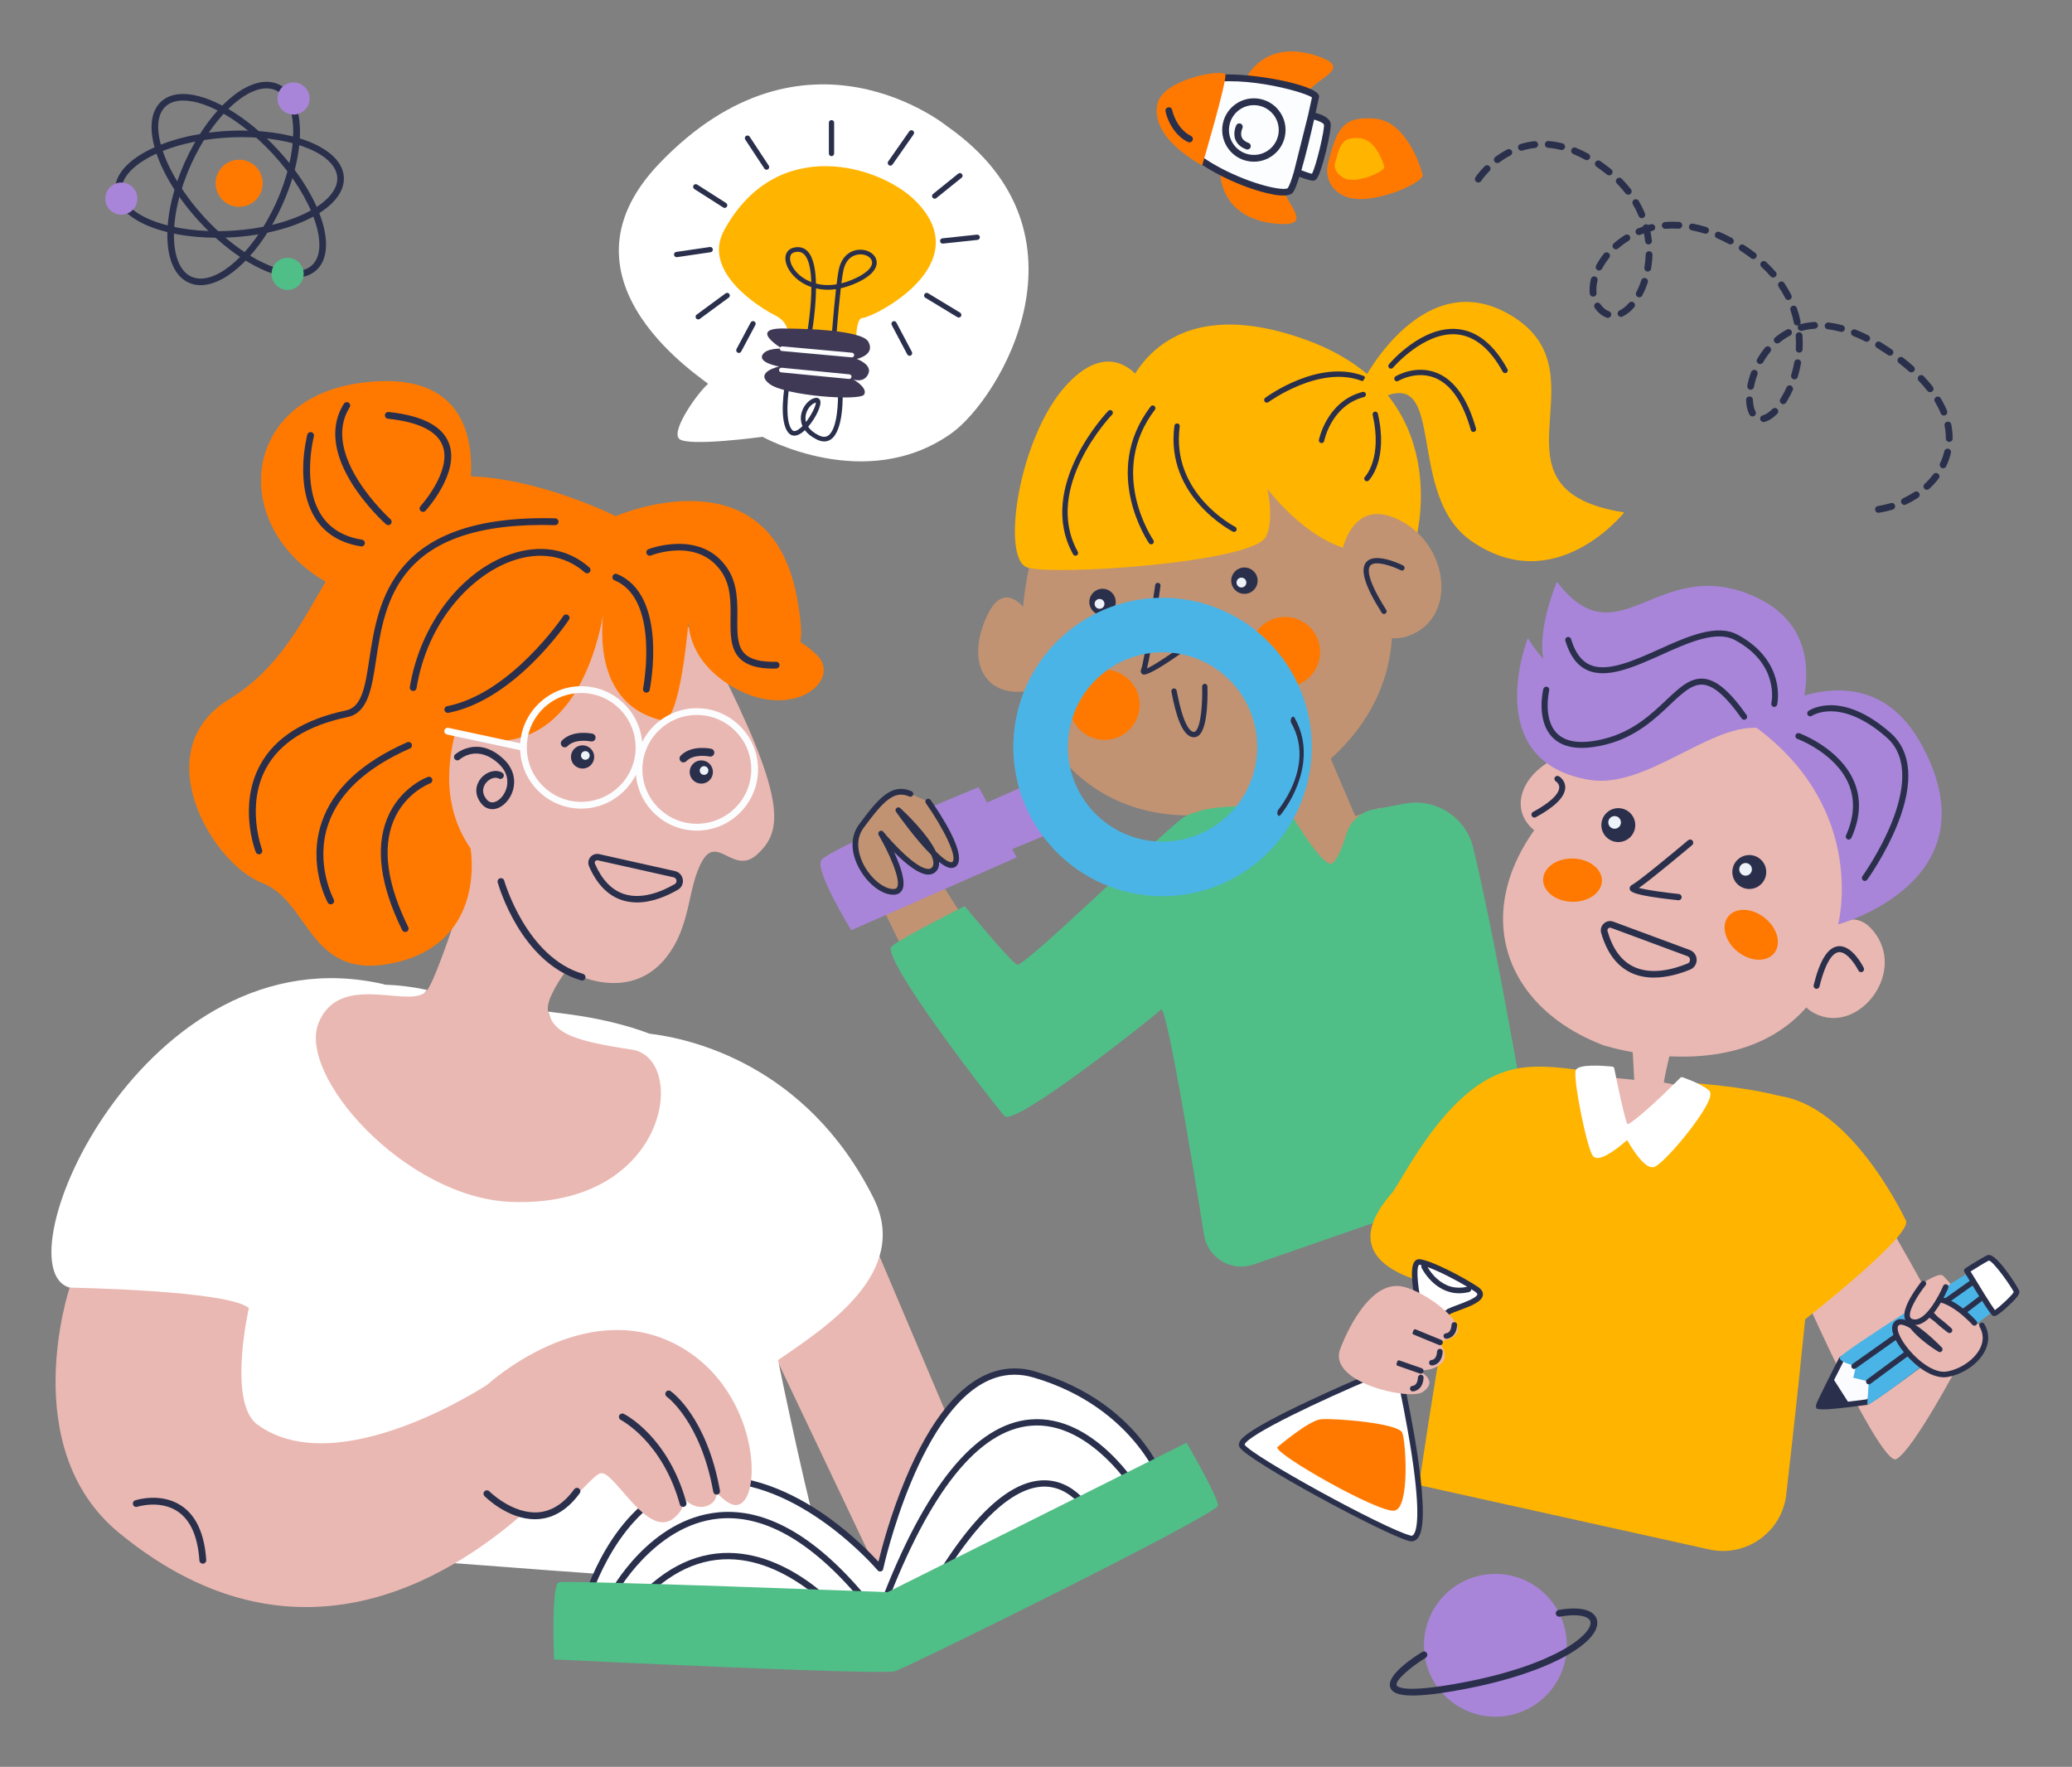 <svg width="645" height="550" viewBox="0 0 645 550" fill="none" xmlns="http://www.w3.org/2000/svg">
<rect x="0" y="0" width="645" height="550" fill="#808080" stroke="none"/>
<g clip-path="url(#clip0_2451_1427)">
<path d="M388.12 243.56L401.59 261.49L396.12 263.91C396.12 263.91 401.34 271.85 410.64 272.14C419.93 272.43 429.78 251.32 429.78 251.32L421.91 254.09L411.87 230.65L388.12 243.55V243.56Z" fill="#C19372"/>
<path d="M394.45 248.87C350.18 266.99 299.42 235.07 324.93 159.87C347.46 93.45 412.99 140.25 412.99 140.25C468.1 220.4 394.45 248.87 394.45 248.87Z" fill="#C19372"/>
<path d="M355.51 209.78C355.32 209.63 354.9 209.19 355.23 208.36C356.15 206 358.49 190.18 359.6 182.14C359.66 181.69 360.07 181.36 360.54 181.43C360.99 181.49 361.31 181.91 361.25 182.37C361.13 183.26 358.42 202.83 357.05 208.09C359.33 207.06 365.14 203.2 370.27 199.47C370.64 199.2 371.16 199.28 371.43 199.65C371.7 200.02 371.62 200.54 371.25 200.81C361.2 208.12 357.73 209.76 356.39 209.97C355.85 210.05 355.66 209.9 355.51 209.79V209.78Z" fill="#2A304C"/>
<path d="M371.51 229.5C367.82 229.26 365.92 221.74 364.81 216.1C364.74 215.73 364.69 215.48 364.68 215.42C364.52 214.99 364.74 214.51 365.17 214.35C365.6 214.19 366.08 214.41 366.24 214.84C366.27 214.92 366.35 215.26 366.45 215.78C368.48 226.11 370.56 227.77 371.62 227.84C371.76 227.84 371.96 227.83 372.21 227.58C373.96 225.88 374.36 218.18 374.21 213.72C374.19 213.26 374.56 212.87 375.01 212.86C375.47 212.84 375.85 213.2 375.87 213.66C375.91 214.92 376.22 226 373.37 228.77C372.97 229.16 372.5 229.4 372 229.48C371.84 229.5 371.67 229.51 371.51 229.5Z" fill="#2A304C"/>
<path d="M320.92 214.94C306.42 217.75 300.36 205.88 307.48 191.26C314.6 176.64 323.78 197.02 323.78 197.02C318.62 203.58 320.92 214.95 320.92 214.95V214.94Z" fill="#C19372"/>
<path d="M400.03 213.88C406.061 213.88 410.95 208.991 410.95 202.96C410.95 196.929 406.061 192.04 400.03 192.04C393.999 192.04 389.11 196.929 389.11 202.96C389.11 208.991 393.999 213.88 400.03 213.88Z" fill="#FF7900"/>
<path d="M345.48 230.207C351.444 229.311 355.553 223.75 354.657 217.786C353.761 211.822 348.2 207.713 342.236 208.609C336.272 209.504 332.164 215.065 333.059 221.029C333.955 226.993 339.516 231.102 345.48 230.207Z" fill="#FF7900"/>
<path d="M394.031 167.17C389.621 175.12 328.011 179.33 319.761 176.64C311.511 173.95 317.041 136.12 331.981 119.85C346.921 103.59 356.051 119.6 356.051 119.6C393.721 124.03 398.451 159.21 394.031 167.16V167.17Z" fill="#FFB400"/>
<path d="M350.35 122.71C350.35 122.71 359.83 88.76 406.69 105.84C453.55 122.91 440.7 168.02 440.7 168.02C410.79 185.41 385.99 139.79 385.99 139.79L350.34 122.72L350.35 122.71Z" fill="#FFB400"/>
<path d="M438.65 197.88C454 192.16 451.06 168.82 434.73 161.47C418.4 154.12 416.79 176.87 416.79 176.87C416.79 176.87 423.3 203.6 438.64 197.88H438.65Z" fill="#C19372"/>
<path d="M430.121 190.75C424.831 182.41 423.271 177.23 425.361 174.92C428.141 171.84 435.911 175.6 436.791 176.03C437.201 176.23 437.371 176.73 437.161 177.15C436.961 177.56 436.461 177.73 436.041 177.52C433.161 176.08 428.051 174.41 426.591 176.03C425.751 176.96 425.271 180 431.521 189.86C431.771 190.25 431.651 190.76 431.261 191.01C431.161 191.07 431.051 191.11 430.941 191.13C430.621 191.18 430.291 191.04 430.111 190.75H430.121Z" fill="#2A304C"/>
<path d="M334.05 172.55C322.36 151.55 344.77 128.12 345 127.89C345.32 127.56 345.85 127.55 346.18 127.87C346.51 128.19 346.52 128.72 346.2 129.05C345.98 129.28 324.42 151.82 335.51 171.75C335.73 172.15 335.59 172.66 335.19 172.88C335.1 172.93 335.01 172.96 334.91 172.98C334.58 173.03 334.23 172.87 334.06 172.56L334.05 172.55Z" fill="#2A304C"/>
<path d="M383.76 165.48C383.55 165.37 362.64 154.6 365.59 132.52C365.65 132.07 366.07 131.75 366.53 131.81C366.99 131.87 367.31 132.29 367.24 132.75C364.45 153.64 384.31 163.9 384.51 164C384.92 164.21 385.09 164.71 384.88 165.12C384.75 165.37 384.52 165.53 384.26 165.57C384.1 165.59 383.92 165.57 383.76 165.49V165.48Z" fill="#2A304C"/>
<path d="M357.68 169.09C357.53 168.87 342.54 147.05 358.18 126.54C358.46 126.17 358.98 126.1 359.35 126.38C359.72 126.66 359.79 127.18 359.51 127.55C344.61 147.08 358.9 167.93 359.04 168.14C359.3 168.52 359.21 169.03 358.84 169.3C358.73 169.38 358.61 169.42 358.49 169.44C358.19 169.49 357.87 169.36 357.69 169.1L357.68 169.09Z" fill="#2A304C"/>
<path d="M393.68 125.01C393.41 124.64 393.48 124.12 393.85 123.85C394.52 123.35 410.52 111.68 424.47 117.02C424.9 117.18 425.11 117.67 424.95 118.09C424.79 118.52 424.3 118.73 423.88 118.57C410.79 113.56 395 125.07 394.84 125.19C394.73 125.27 394.6 125.32 394.47 125.34C394.18 125.38 393.87 125.27 393.68 125.01Z" fill="#2A304C"/>
<path d="M411.231 137.91C410.781 137.82 410.481 137.39 410.571 136.94C410.591 136.82 412.991 124.84 424.181 122C424.631 121.9 425.081 122.16 425.191 122.6C425.301 123.05 425.031 123.5 424.591 123.61C414.441 126.19 412.231 137.14 412.211 137.25C412.141 137.61 411.861 137.87 411.521 137.92C411.431 137.93 411.341 137.93 411.241 137.92L411.231 137.91Z" fill="#2A304C"/>
<path d="M424.92 149.58C424.59 149.26 424.59 148.73 424.92 148.4C424.98 148.34 430.4 142.65 427.3 129.15C427.2 128.7 427.48 128.26 427.92 128.15C428.38 128.04 428.82 128.33 428.92 128.77C432.22 143.14 426.35 149.3 426.1 149.56C425.97 149.69 425.8 149.77 425.63 149.8C425.38 149.84 425.12 149.76 424.92 149.57V149.58Z" fill="#2A304C"/>
<path d="M429.871 123.98C450.591 113.85 437.351 153.94 457.921 168.33C484.101 186.65 505.611 159.52 505.611 159.52C460.771 152.46 499.591 117.37 471.651 98.99C443.711 80.61 424.271 118.69 424.271 118.69L429.871 123.98Z" fill="#FFB400"/>
<path d="M457.86 133.86C455.39 125.06 451.6 119.58 446.58 117.59C440.82 115.3 435.33 118.54 435.28 118.58C434.89 118.82 434.37 118.69 434.14 118.3C433.9 117.91 434.03 117.4 434.42 117.16C434.67 117.01 440.64 113.46 447.18 116.04C452.72 118.22 456.85 124.07 459.47 133.41C459.59 133.85 459.34 134.31 458.89 134.44C458.86 134.44 458.82 134.46 458.79 134.46C458.38 134.52 457.98 134.27 457.87 133.86H457.86Z" fill="#2A304C"/>
<path d="M467.8 115.73C463.87 108.57 459.12 104.66 453.66 104.11C443.36 103.09 433.73 114.36 433.63 114.47C433.33 114.82 432.81 114.87 432.46 114.57C432.11 114.27 432.06 113.75 432.36 113.4C432.77 112.91 442.64 101.33 453.82 102.45C459.86 103.05 465.05 107.25 469.26 114.92C469.48 115.32 469.33 115.83 468.93 116.05C468.84 116.1 468.75 116.13 468.65 116.14C468.32 116.19 467.97 116.03 467.8 115.72V115.73Z" fill="#2A304C"/>
<path d="M387.381 184.87C389.65 184.87 391.491 183.03 391.491 180.76C391.491 178.49 389.65 176.65 387.381 176.65C385.111 176.65 383.271 178.49 383.271 180.76C383.271 183.03 385.111 184.87 387.381 184.87Z" fill="#2A304C"/>
<path d="M386.451 182.88C387.296 182.88 387.981 182.195 387.981 181.35C387.981 180.505 387.296 179.82 386.451 179.82C385.606 179.82 384.921 180.505 384.921 181.35C384.921 182.195 385.606 182.88 386.451 182.88Z" fill="#EEF2F9"/>
<path d="M343.211 191.5C345.48 191.5 347.321 189.66 347.321 187.39C347.321 185.12 345.48 183.28 343.211 183.28C340.941 183.28 339.101 185.12 339.101 187.39C339.101 189.66 340.941 191.5 343.211 191.5Z" fill="#2A304C"/>
<path d="M342.281 189.51C343.126 189.51 343.811 188.825 343.811 187.98C343.811 187.135 343.126 186.45 342.281 186.45C341.436 186.45 340.751 187.135 340.751 187.98C340.751 188.825 341.436 189.51 342.281 189.51Z" fill="#EEF2F9"/>
<path d="M284.971 261.76C284.971 261.76 310.771 304.43 314.941 306.38C319.111 308.34 369.551 256.81 371.731 258.42C373.911 260.03 389.501 290.66 389.501 290.66C389.501 290.66 316.211 332.05 308.281 335.18C300.351 338.31 272.521 277.85 272.521 277.85L284.971 261.76Z" fill="#C19372"/>
<path d="M427.11 252.08C423.35 252.94 420.34 255.74 419.2 259.42C418.06 263.1 416.31 267.82 414.66 268.78C411.69 270.52 400.34 250.89 400.34 250.89C400.34 250.89 378.07 250.26 373.01 252.65C371.33 253.04 369.76 253.59 368.54 254.37C363.23 257.75 318.7 301.29 316.62 300.31C314.53 299.33 300.31 282.08 300.31 282.08C300.31 282.08 281.66 291.34 277.62 294.54C273.58 297.73 309.62 344.03 312.72 347.44C315.82 350.85 359.15 316.55 361.39 314.27C363.06 312.57 370.92 360.13 374.81 384.4C375.96 391.61 383.35 396.03 390.25 393.63L477.62 363.34C477.62 363.34 466.7 297.33 458.61 263.92C456.31 254.4 446.95 248.36 437.32 250.16L427.11 252.07V252.08Z" fill="#50BE87"/>
<path d="M330.501 239.59C330.501 239.59 269.601 265.96 267.691 268.98C265.781 272 270.011 282.96 270.011 282.96L339.241 254.33L330.501 239.6V239.59Z" fill="#A885D8"/>
<path d="M304.65 245.02C304.65 245.02 257.43 264.39 255.6 267.88C253.78 271.37 264.99 289.57 264.99 289.57L316.49 266.9L304.65 245.02Z" fill="#A885D8"/>
<path d="M397.21 202.35C380.54 182.85 351.22 180.55 331.71 197.21C312.21 213.88 309.91 243.2 326.57 262.71C343.24 282.21 372.56 284.51 392.07 267.85C411.57 251.18 413.87 221.86 397.21 202.35ZM381.04 254.93C368.67 265.5 350.06 264.05 339.49 251.67C328.92 239.3 330.37 220.69 342.75 210.12C355.12 199.55 373.73 201 384.3 213.38C394.87 225.75 393.42 244.36 381.04 254.93Z" fill="#4BB4E6"/>
<path d="M288.95 249.53C288.95 249.53 300.46 265.9 297.05 269C293.64 272.1 279.66 252.22 279.66 252.22C279.66 252.22 294.68 266.12 290.82 270.58C286.97 275.04 274.29 259.49 274.29 259.49C274.29 259.49 284.72 277.31 278.31 277.63C271.9 277.95 262.22 265.18 268.13 257.18C274.04 249.18 277.89 244.72 283.43 247.13" fill="#C19372"/>
<path d="M278.74 278.48C278.62 278.5 278.49 278.51 278.35 278.52C274.68 278.7 270.06 275.2 267.38 270.18C264.72 265.21 264.73 260.28 267.41 256.65C273.48 248.43 277.61 243.64 283.77 246.31C284.22 246.5 284.43 247.03 284.23 247.48C284.04 247.93 283.51 248.14 283.06 247.94C278.27 245.86 274.89 249.5 268.83 257.71C265.62 262.05 267.84 267.29 268.94 269.34C271.24 273.63 275.34 276.89 278.26 276.74C278.91 276.71 279.14 276.44 279.26 276.21C280.58 273.76 276.44 264.93 273.52 259.93C273.29 259.53 273.4 259.02 273.78 258.75C274.16 258.48 274.68 258.56 274.97 258.92C277.58 262.12 285.18 270.43 288.96 270.49C289.47 270.49 289.85 270.34 290.15 269.99C290.84 269.19 290.64 267.79 289.84 266.08C285.02 261.29 279.76 253.89 278.93 252.72C278.67 252.35 278.73 251.84 279.07 251.54C279.41 251.24 279.93 251.25 280.26 251.56C282.07 253.24 288.8 259.68 291.35 265.09C293.28 267 294.97 268.3 296.04 268.42C296.32 268.45 296.41 268.37 296.45 268.33C298.2 266.74 293.54 257.59 288.22 250.03C287.94 249.63 288.03 249.08 288.44 248.79C288.84 248.51 289.39 248.6 289.68 249.01C292.49 253 301.35 266.28 297.65 269.65C297.32 269.95 296.74 270.29 295.85 270.19C294.87 270.08 293.65 269.38 292.32 268.32C292.41 269.41 292.17 270.37 291.5 271.15C290.86 271.89 289.98 272.27 288.95 272.26C285.9 272.22 281.59 268.56 278.31 265.24C280.27 269.46 282.13 274.66 280.84 277.05C280.53 277.62 279.93 278.29 278.75 278.47L278.74 278.48Z" fill="#2A304C"/>
<path d="M235.97 410.94L273.78 391.05L308.2 472.19L282.63 509.17L235.97 410.94Z" fill="#EAB8B2"/>
<path d="M294.88 39.34C294.88 39.34 250.77 3.27 205.19 50.95C169.64 88.13 220.97 119.04 220.39 119.53C217.38 122.03 208.84 133.92 211.38 136.56C213.91 139.2 237.37 135.97 237.37 135.97C237.37 135.97 269.41 153.88 296.14 134.91C311.15 124.26 342.41 72.63 294.88 39.34Z" fill="white"/>
<path d="M284.96 62.5C304.94 82.43 271.64 98.9 268.49 98.98C265.34 99.06 267.18 113.82 265.37 113.7C263.56 113.58 244.74 111.17 243.77 110.83C242.8 110.49 249.26 102.19 241.23 98.14C236.89 95.95 218.28 84.76 225.41 71.7C241.89 41.54 274.09 51.66 284.96 62.5Z" fill="#FFB400"/>
<path d="M256.579 137.42C255.859 137.42 255.099 137.22 254.279 136.82C252.489 135.94 251.309 134.93 250.559 133.91C250.129 134.31 249.709 134.66 249.289 134.93C247.319 136.2 246.109 135.44 245.569 134.87C242.199 131.34 244.269 119.91 244.519 118.62C244.599 118.23 244.969 117.97 245.369 118.05C245.759 118.12 246.019 118.5 245.939 118.9C245.309 122.21 244.199 131.34 246.619 133.88C246.789 134.06 247.239 134.53 248.469 133.75C248.919 133.47 249.369 133.08 249.809 132.64C249.249 131.37 249.239 130.17 249.349 129.33C249.689 126.74 251.669 124.29 253.779 123.87C254.599 123.71 255.109 124.14 255.299 124.61C255.899 126.1 253.919 130.11 251.579 132.84C252.279 133.88 253.399 134.8 254.909 135.53C256.069 136.1 256.999 136.12 257.779 135.61C260.729 133.68 260.989 124.79 260.839 121.53C260.819 121.13 261.129 120.79 261.529 120.78C261.899 120.72 262.269 121.07 262.289 121.47C262.349 122.75 262.739 134.09 258.579 136.82C257.969 137.22 257.299 137.42 256.579 137.42ZM253.989 125.3C252.599 125.66 251.059 127.38 250.779 129.5C250.699 130.15 250.739 130.77 250.899 131.37C252.659 129.12 254.039 126.23 253.979 125.29L253.989 125.3Z" fill="#2A304C"/>
<path d="M259.26 109.99C259.26 109.99 259.22 109.99 259.21 109.99C258.81 109.96 258.51 109.61 258.54 109.22C258.59 108.6 259.38 97.66 260.24 90.01C257.85 90.35 255.77 90.19 254.02 89.78C253.98 97.47 252.34 105.89 252.23 106.46C252.15 106.85 251.77 107.11 251.38 107.03C250.99 106.95 250.73 106.57 250.81 106.18C251.51 102.62 252.57 95.5 252.57 89.36C250.35 88.6 248.79 87.47 247.91 86.7C245.39 84.5 244.06 81.59 244.6 79.45C244.92 78.21 245.83 77.36 247.17 77.07C248.82 76.7 250.22 77.07 251.31 78.14C253.21 79.99 253.91 83.92 254.01 88.28C255.76 88.74 257.9 88.93 260.42 88.51C260.68 86.39 260.94 84.63 261.18 83.61C262.24 79.17 265.37 77.66 268.02 77.73C270.48 77.8 272.51 79.23 272.86 81.13C273.14 82.66 272.57 85.66 265.64 88.49C264.26 89.05 262.96 89.46 261.73 89.73C260.84 97.46 259.99 109.16 259.98 109.31C259.95 109.69 259.64 109.98 259.26 109.98V109.99ZM267.86 79.18C266.74 79.18 263.63 79.59 262.59 83.95C262.38 84.85 262.15 86.35 261.92 88.2C262.93 87.95 263.99 87.61 265.1 87.15C269.41 85.39 271.78 83.24 271.44 81.39C271.22 80.18 269.73 79.22 267.98 79.18C267.94 79.18 267.9 79.18 267.86 79.18ZM248.35 78.38C248.08 78.38 247.78 78.41 247.48 78.48C246.68 78.66 246.18 79.1 246.01 79.81C245.68 81.12 246.43 83.49 248.86 85.61C249.59 86.24 250.82 87.14 252.55 87.81C252.43 83.94 251.81 80.64 250.3 79.17C249.76 78.64 249.12 78.38 248.35 78.38Z" fill="#2A304C"/>
<path d="M245.2 102.29C245.2 102.29 268.06 102.24 270.32 106.38C272.58 110.52 266.71 111.73 266.71 111.73C266.71 111.73 271.68 113.49 270.27 116.45C268.86 119.4 265.62 118.1 265.62 118.1C265.62 118.1 270.28 120.75 268.99 122.82C267.7 124.9 244.53 123.25 239.57 119.53C234.61 115.8 242.55 114.09 242.55 114.09C242.55 114.09 236.24 113.02 237.27 110.62C238.3 108.23 243.46 108.53 243.46 108.53C243.46 108.53 231.98 101.7 245.19 102.29H245.2Z" fill="#403955"/>
<path d="M265.17 111.24C265.17 111.24 265.13 111.24 265.1 111.24L243.4 109.26C243 109.22 242.71 108.87 242.75 108.47C242.79 108.07 243.14 107.8 243.54 107.82L265.24 109.8C265.64 109.84 265.93 110.19 265.89 110.59C265.86 110.96 265.54 111.25 265.17 111.25V111.24Z" fill="#FCFDFF"/>
<path d="M264.349 117.97C264.349 117.97 264.299 117.97 264.279 117.97L243.169 115.91C242.769 115.87 242.479 115.52 242.519 115.12C242.559 114.72 242.909 114.45 243.309 114.47L264.419 116.53C264.819 116.57 265.109 116.92 265.069 117.32C265.029 117.69 264.719 117.97 264.349 117.97Z" fill="#FCFDFF"/>
<path d="M258.84 37.38C258.39 37.38 258.02 37.75 258.02 38.2V47.79C258.02 48.24 258.39 48.61 258.84 48.61C259.06 48.61 259.27 48.52 259.42 48.37C259.57 48.22 259.66 48.01 259.66 47.79V38.2C259.66 37.75 259.29 37.38 258.84 37.38Z" fill="#2A304C"/>
<path d="M233.37 42.55C233.12 42.17 232.61 42.07 232.23 42.32C231.85 42.57 231.75 43.08 232 43.46L237.94 52.47C238.09 52.7 238.35 52.84 238.63 52.84C238.79 52.84 238.95 52.79 239.08 52.7C239.46 52.45 239.56 51.94 239.31 51.56L233.37 42.55Z" fill="#2A304C"/>
<path d="M216.13 58.84L225.14 64.59C225.27 64.67 225.43 64.72 225.58 64.72C225.86 64.72 226.12 64.58 226.28 64.34C226.4 64.15 226.44 63.93 226.39 63.72C226.34 63.51 226.21 63.32 226.03 63.2L217.02 57.45C216.83 57.33 216.62 57.29 216.4 57.34C216.19 57.39 216 57.52 215.89 57.7C215.77 57.89 215.73 58.11 215.78 58.32C215.83 58.53 215.96 58.72 216.14 58.83L216.13 58.84Z" fill="#2A304C"/>
<path d="M221.74 78.19C221.87 78.01 221.93 77.8 221.89 77.58C221.86 77.36 221.74 77.17 221.57 77.04C221.39 76.91 221.18 76.85 220.96 76.89L210.51 78.42C210.29 78.45 210.1 78.57 209.97 78.74C209.84 78.92 209.78 79.13 209.82 79.35C209.88 79.75 210.23 80.05 210.63 80.05C210.67 80.05 210.71 80.05 210.75 80.05L221.2 78.52C221.42 78.49 221.61 78.37 221.74 78.2V78.19Z" fill="#2A304C"/>
<path d="M226.48 91.17C226.26 91.13 226.05 91.19 225.87 91.32L216.86 97.94C216.5 98.21 216.42 98.73 216.68 99.09C216.83 99.3 217.08 99.43 217.35 99.43C217.52 99.43 217.69 99.38 217.84 99.27L226.85 92.65C227.03 92.52 227.14 92.33 227.18 92.11C227.21 91.89 227.16 91.67 227.03 91.5C226.9 91.32 226.71 91.21 226.49 91.17H226.48Z" fill="#2A304C"/>
<path d="M234.79 100.05C234.6 99.95 234.38 99.92 234.17 99.99C233.96 100.05 233.78 100.2 233.68 100.39L229.27 108.65C229.17 108.84 229.14 109.07 229.21 109.28C229.27 109.49 229.42 109.66 229.61 109.77C229.73 109.83 229.86 109.87 230 109.87C230.31 109.87 230.58 109.7 230.73 109.43L235.14 101.17C235.24 100.98 235.27 100.75 235.2 100.54C235.14 100.33 234.99 100.16 234.8 100.05H234.79Z" fill="#2A304C"/>
<path d="M279.04 100.4C278.83 100 278.33 99.85 277.93 100.06C277.74 100.16 277.59 100.34 277.53 100.55C277.47 100.76 277.49 100.98 277.59 101.18L282.42 110.31C282.56 110.58 282.84 110.75 283.15 110.75C283.28 110.75 283.42 110.72 283.53 110.66C283.73 110.56 283.87 110.38 283.93 110.17C283.99 109.96 283.97 109.74 283.87 109.55L279.04 100.42V100.4Z" fill="#2A304C"/>
<path d="M298.87 97.32L288.9 91.28C288.51 91.05 288.01 91.17 287.77 91.56C287.54 91.95 287.66 92.46 288.05 92.69L298.02 98.73C298.15 98.81 298.3 98.85 298.45 98.85C298.74 98.85 299.01 98.7 299.16 98.45C299.39 98.06 299.27 97.56 298.88 97.32H298.87Z" fill="#2A304C"/>
<path d="M304.189 73.04C304.189 73.04 304.139 73.04 304.109 73.04L293.369 74.19C293.149 74.21 292.959 74.32 292.819 74.49C292.679 74.66 292.619 74.88 292.639 75.09C292.679 75.51 293.039 75.83 293.459 75.83C293.489 75.83 293.519 75.83 293.549 75.83L304.289 74.68C304.739 74.63 305.069 74.22 305.019 73.77C304.979 73.35 304.609 73.04 304.199 73.04H304.189Z" fill="#2A304C"/>
<path d="M290.969 61.84C291.159 61.84 291.339 61.78 291.479 61.66L299.339 55.33C299.509 55.19 299.62 55 299.64 54.78C299.66 54.56 299.599 54.35 299.459 54.18C299.169 53.83 298.659 53.77 298.299 54.05L290.439 60.38C290.089 60.67 290.029 61.18 290.319 61.54C290.479 61.74 290.709 61.85 290.959 61.85L290.969 61.84Z" fill="#2A304C"/>
<path d="M283.049 40.88L276.489 50.26C276.229 50.63 276.319 51.15 276.689 51.41C276.829 51.51 276.989 51.56 277.159 51.56C277.429 51.56 277.679 51.43 277.839 51.21L284.399 41.83C284.529 41.65 284.569 41.43 284.539 41.21C284.499 40.99 284.379 40.8 284.199 40.68C283.829 40.42 283.309 40.51 283.049 40.88Z" fill="#2A304C"/>
<path d="M271.92 372.94C250.99 331.1 214.58 323.25 202.21 321.78C187.61 316.25 172.4 315.31 170.63 314.89C170.63 314.89 186.8 359.15 157.02 337.88C123.13 313.68 133.03 308.2 133.03 308.2C128.4 307.17 123.93 306.66 119.59 306.51C119.61 306.46 119.62 306.42 119.62 306.42C44.81 289.06 -0.61 394.52 21.7 400.83C28.01 402.62 41.42 404.36 55.31 405.82C55.17 439.33 35.26 487.28 74.89 484.31C122.7 480.72 262.56 502.84 256.42 484.31C253.56 475.68 247.67 449.85 242.2 423.39C256.69 413.41 283.61 396.31 271.92 372.94Z" fill="white"/>
<path d="M226.59 212.89C208.2 175.15 183.46 189.08 183.46 189.08C140.33 199 121.65 214.07 141.41 260.29C143.01 264.02 144.76 267.57 146.64 270.91C142.4 284.4 135.94 304.01 133.02 308.2C128.47 314.72 105.92 301.94 99.19 318.38C92.45 334.82 126.17 372.81 158.99 374.14C208.28 376.13 214.36 329.42 196.72 326.75C179.07 324.08 172.37 321.86 170.62 314.9C169.92 312.1 172.73 307.05 176.33 302.01C188.22 308.15 199.84 307.52 207.34 298.08C215.31 288.05 213.88 276.32 218.61 268.01C223.35 259.7 228.45 272.68 235.75 265.93C243.05 259.18 244.99 250.64 226.6 212.9L226.59 212.89Z" fill="#EAB8B2"/>
<path d="M153.24 251.88C151.95 251.88 150.79 251.31 149.89 250.22C147.39 247.19 148.16 244.13 149.71 242.28C151.5 240.15 154.33 239.38 156.3 240.5C156.81 240.79 156.99 241.43 156.7 241.94C156.41 242.45 155.77 242.63 155.26 242.34C154.19 241.74 152.44 242.32 151.34 243.64C150.71 244.39 149.47 246.4 151.52 248.88C152.13 249.62 152.89 249.9 153.76 249.72C155.41 249.37 157.05 247.52 157.67 245.33C158.11 243.77 158.38 240.72 155.33 237.84C148.64 231.56 143.32 236.23 143.09 236.43C142.66 236.82 141.99 236.79 141.6 236.36C141.21 235.93 141.23 235.26 141.66 234.87C141.73 234.81 148.63 228.64 156.78 236.3C159.61 238.96 160.67 242.45 159.71 245.9C158.88 248.86 156.62 251.28 154.2 251.79C153.88 251.86 153.55 251.89 153.24 251.89V251.88Z" fill="#2A304C"/>
<path d="M181.22 305.24C181.12 305.24 181.02 305.23 180.92 305.2C162.1 299.68 155.22 275.71 154.93 274.7C154.77 274.14 155.1 273.55 155.66 273.4C156.22 273.25 156.81 273.57 156.96 274.13C157.03 274.37 163.83 297.99 181.5 303.17C182.06 303.33 182.38 303.92 182.22 304.48C182.09 304.94 181.66 305.24 181.21 305.24H181.22Z" fill="#2A304C"/>
<path d="M175.6 231.3C175.6 231.3 175.62 231.26 175.64 231.25C178.65 228.18 184 229.33 184.22 229.38C184.35 229.41 184.42 229.53 184.4 229.66C184.37 229.78 184.25 229.86 184.12 229.84C184.07 229.83 178.8 228.7 175.97 231.58C175.88 231.67 175.73 231.67 175.64 231.58C175.57 231.51 175.55 231.39 175.6 231.31V231.3Z" fill="#2A304C"/>
<path d="M175.8 232.64C175.49 232.64 175.18 232.52 174.94 232.29C174.55 231.91 174.46 231.32 174.71 230.84L174.78 230.7L174.93 230.53C178.33 227.07 184.19 228.34 184.44 228.39C184.76 228.46 185.03 228.65 185.21 228.93C185.39 229.21 185.44 229.54 185.37 229.86C185.22 230.52 184.56 230.94 183.9 230.79C183.86 230.79 179.1 229.79 176.68 232.26C176.44 232.51 176.12 232.63 175.8 232.63V232.64Z" fill="#2A304C"/>
<path d="M254 203.61C245.19 195.53 251.92 206.75 248.09 186.04C239.54 139.76 191.69 160.68 191.69 160.68C191.69 160.68 168.32 149 146.59 148.29C147.31 134.59 143.16 115.2 112.64 119.14C75.92 123.87 71.57 161.38 98.83 179.51C99.69 180.08 100.54 180.6 101.37 181.06C94.38 192.97 86.81 208.27 71.49 217.56C45.09 233.58 66.07 268.89 81.5 274.8C96.93 280.71 95.99 306.3 123.83 299.46C151.67 292.62 146.48 264.1 146.48 264.1C138.65 252.73 138.72 240.2 141.63 228.47C175.99 239.94 185.49 204 187.73 191.48C186.84 200.16 187.03 219.8 206.11 224.27C211.83 225.61 214.37 192.87 214.37 192.87C214.37 192.87 213.24 204.27 226.6 212.91C246.1 225.53 262.82 211.71 254.01 203.62L254 203.61Z" fill="#FF7900"/>
<path d="M216.92 220.45C209.47 220.45 203.03 224.75 199.9 230.99C199.05 221.27 190.87 213.61 180.93 213.61C170.99 213.61 162.61 221.47 161.94 231.37L139.59 226.57C139.01 226.46 138.46 226.81 138.33 227.38C138.21 227.95 138.57 228.51 139.14 228.64L161.92 233.53C162.38 243.63 170.71 251.72 180.93 251.72C188.38 251.72 194.82 247.42 197.95 241.18C198.8 250.9 206.98 258.56 216.92 258.56C227.43 258.56 235.97 250.01 235.97 239.51C235.97 229.01 227.42 220.46 216.92 220.46V220.45ZM180.93 249.61C171.59 249.61 163.99 242.01 163.99 232.67C163.99 223.33 171.59 215.73 180.93 215.73C190.27 215.73 197.87 223.33 197.87 232.67C197.87 242.01 190.27 249.61 180.93 249.61ZM216.92 256.44C207.58 256.44 199.98 248.84 199.98 239.5C199.98 230.16 207.58 222.56 216.92 222.56C226.26 222.56 233.86 230.16 233.86 239.5C233.86 248.84 226.26 256.44 216.92 256.44Z" fill="#FCFDFF"/>
<path d="M131.67 159.34C131.41 159.34 131.16 159.25 130.96 159.06C130.53 158.66 130.5 157.99 130.89 157.57C130.99 157.46 140.77 146.61 137.78 138.73C136.05 134.18 130.32 131.36 120.76 130.35C120.18 130.29 119.76 129.77 119.82 129.19C119.88 128.61 120.41 128.18 120.98 128.25C131.41 129.35 137.73 132.62 139.76 137.99C143.21 147.09 132.89 158.53 132.45 159.01C132.24 159.24 131.95 159.36 131.67 159.36V159.34Z" fill="#2A304C"/>
<path d="M120.86 163.47C120.61 163.47 120.36 163.38 120.15 163.2C119.19 162.34 96.75 142.02 107.06 125.68C107.37 125.19 108.03 125.04 108.52 125.35C109.01 125.66 109.16 126.31 108.85 126.81C99.49 141.64 121.33 161.43 121.56 161.63C122 162.02 122.03 162.69 121.65 163.12C121.44 163.35 121.15 163.47 120.86 163.47Z" fill="#2A304C"/>
<path d="M112.54 170.1C112.49 170.1 112.43 170.1 112.37 170.09C106.07 169.09 101.33 166.22 98.29 161.56C91.57 151.26 95.5 135.95 95.67 135.3C95.82 134.73 96.4 134.4 96.96 134.55C97.53 134.7 97.86 135.28 97.71 135.84C97.67 135.99 93.85 150.9 100.06 160.41C102.76 164.54 107.01 167.1 112.69 168C113.27 168.09 113.66 168.63 113.57 169.21C113.49 169.73 113.04 170.1 112.53 170.1H112.54Z" fill="#2A304C"/>
<path d="M80.6 265.93C80.17 265.93 79.77 265.67 79.61 265.25C79.38 264.66 74.14 250.71 80.97 238.13C85.59 229.62 94.6 223.9 107.75 221.14C112.7 220.1 113.7 213.54 114.96 205.25C117.7 187.22 121.84 160.01 172.83 161.35C173.41 161.37 173.87 161.85 173.86 162.44C173.84 163.03 173.36 163.49 172.77 163.47C123.66 162.09 119.83 187.24 117.05 205.57C115.72 214.32 114.57 221.88 108.18 223.22C95.68 225.84 87.15 231.2 82.84 239.13C76.46 250.84 81.53 264.36 81.58 264.5C81.79 265.05 81.52 265.66 80.97 265.87C80.85 265.92 80.72 265.94 80.59 265.94L80.6 265.93Z" fill="#2A304C"/>
<path d="M128.62 215.09C128.56 215.09 128.5 215.09 128.45 215.08C127.87 214.98 127.48 214.44 127.58 213.87C130.73 194.71 143.19 178.15 158.6 172.64C167.93 169.31 176.76 170.72 183.46 176.63C183.9 177.02 183.94 177.68 183.55 178.12C183.16 178.56 182.5 178.6 182.06 178.22C175.96 172.85 167.88 171.58 159.31 174.64C147.07 179.01 133.16 192.94 129.66 214.22C129.58 214.74 129.13 215.11 128.62 215.11V215.09Z" fill="#2A304C"/>
<path d="M139.4 221.92C138.9 221.92 138.46 221.57 138.36 221.06C138.25 220.49 138.62 219.93 139.2 219.82C159.04 215.93 175.19 192 175.35 191.75C175.67 191.26 176.33 191.13 176.82 191.46C177.31 191.78 177.44 192.44 177.11 192.93C176.43 193.94 160.32 217.84 139.61 221.9C139.54 221.92 139.47 221.92 139.4 221.92Z" fill="#2A304C"/>
<path d="M240.76 208.14C235.88 208.14 232.48 207.12 230.36 205.03C227.31 202.02 227.36 197.36 227.41 192.43C227.46 187.52 227.52 182.44 224.74 178.21C217.51 167.2 203.24 172.69 202.64 172.92C202.09 173.13 201.48 172.87 201.27 172.33C201.05 171.79 201.32 171.17 201.86 170.95C202.02 170.89 218.33 164.58 226.51 177.04C229.64 181.81 229.58 187.46 229.53 192.44C229.48 197.1 229.44 201.13 231.85 203.51C233.66 205.3 236.86 206.11 241.57 206C242.15 205.99 242.64 206.45 242.65 207.03C242.66 207.62 242.2 208.1 241.62 208.11C241.33 208.11 241.04 208.12 240.76 208.12V208.14Z" fill="#2A304C"/>
<path d="M201.22 215.61C201.15 215.61 201.08 215.61 201.01 215.59C200.44 215.48 200.06 214.92 200.18 214.35C200.23 214.07 205.53 186.56 191.29 180.65C190.75 180.42 190.49 179.81 190.72 179.27C190.95 178.73 191.56 178.47 192.1 178.7C207.93 185.27 202.49 213.56 202.25 214.77C202.15 215.27 201.71 215.62 201.21 215.62L201.22 215.61Z" fill="#2A304C"/>
<path d="M102.96 281.52C102.59 281.52 102.22 281.32 102.03 280.97C101.77 280.49 95.67 269.15 100.14 255.98C103.64 245.67 112.6 237.28 126.76 231.06C127.3 230.83 127.92 231.06 128.15 231.6C128.39 232.14 128.15 232.76 127.61 233C114.03 238.97 105.47 246.92 102.16 256.64C97.98 268.91 103.83 279.85 103.89 279.96C104.17 280.47 103.98 281.11 103.47 281.4C103.31 281.49 103.13 281.53 102.96 281.53V281.52Z" fill="#2A304C"/>
<path d="M126.14 290.12C125.75 290.12 125.37 289.9 125.19 289.53C118.38 275.68 116.8 264.01 120.49 254.86C124.41 245.14 132.83 241.99 133.18 241.86C133.73 241.66 134.33 241.94 134.53 242.49C134.73 243.04 134.45 243.65 133.9 243.85C133.82 243.88 125.98 246.84 122.43 255.69C118.99 264.26 120.56 275.33 127.08 288.6C127.34 289.12 127.12 289.76 126.6 290.02C126.45 290.09 126.29 290.13 126.14 290.13V290.12Z" fill="#2A304C"/>
<path d="M181.35 239.25C183.35 239.25 184.97 237.629 184.97 235.63C184.97 233.631 183.35 232.01 181.35 232.01C179.351 232.01 177.73 233.631 177.73 235.63C177.73 237.629 179.351 239.25 181.35 239.25Z" fill="#2A304C"/>
<path d="M182.21 236.52C182.956 236.52 183.56 235.916 183.56 235.17C183.56 234.424 182.956 233.82 182.21 233.82C181.465 233.82 180.86 234.424 180.86 235.17C180.86 235.916 181.465 236.52 182.21 236.52Z" fill="#EEF2F9"/>
<path d="M212.56 235.99C212.56 235.99 212.58 235.95 212.6 235.94C215.61 232.87 220.96 234.02 221.18 234.07C221.31 234.1 221.38 234.22 221.36 234.35C221.33 234.47 221.21 234.55 221.08 234.53C221.03 234.52 215.76 233.39 212.93 236.27C212.84 236.36 212.69 236.36 212.6 236.27C212.53 236.2 212.51 236.08 212.56 236V235.99Z" fill="#2A304C"/>
<path d="M212.76 237.34C212.44 237.34 212.13 237.22 211.9 236.99C211.51 236.61 211.42 236.02 211.67 235.54L211.74 235.4L211.89 235.23C215.29 231.77 221.15 233.04 221.4 233.09C221.72 233.16 221.99 233.35 222.17 233.63C222.35 233.91 222.4 234.24 222.33 234.56C222.18 235.22 221.52 235.64 220.86 235.49C220.82 235.49 216.06 234.49 213.64 236.96C213.42 237.19 213.11 237.32 212.78 237.33H212.76V237.34Z" fill="#2A304C"/>
<path d="M218.31 243.94C220.31 243.94 221.93 242.319 221.93 240.32C221.93 238.321 220.31 236.7 218.31 236.7C216.311 236.7 214.69 238.321 214.69 240.32C214.69 242.319 216.311 243.94 218.31 243.94Z" fill="#2A304C"/>
<path d="M219.17 241.21C219.916 241.21 220.52 240.606 220.52 239.86C220.52 239.114 219.916 238.51 219.17 238.51C218.425 238.51 217.82 239.114 217.82 239.86C217.82 240.606 218.425 241.21 219.17 241.21Z" fill="#EEF2F9"/>
<path d="M198.26 280.92C196.7 280.92 195.13 280.7 193.59 280.2C189.23 278.77 185.79 275.24 183.37 269.7C182.95 268.74 183.1 267.63 183.77 266.82C184.44 266.01 185.48 265.65 186.51 265.88L210.13 271.17C211.41 271.46 212.36 272.48 212.56 273.78C212.76 275.07 212.15 276.32 211.03 276.97C207.63 278.93 203 280.93 198.27 280.93L198.26 280.92ZM185.89 267.8C185.58 267.8 185.39 267.99 185.31 268.08C185.22 268.19 185.02 268.49 185.2 268.89C187.39 273.88 190.42 277.05 194.22 278.29C199.75 280.1 205.87 277.62 210.03 275.22C210.65 274.86 210.61 274.24 210.58 274.06C210.55 273.88 210.41 273.26 209.69 273.1L186.07 267.81C186.01 267.8 185.95 267.79 185.89 267.79V267.8Z" fill="#2A304C"/>
<path d="M465.501 534.4C477.778 534.4 487.731 524.447 487.731 512.17C487.731 499.893 477.778 489.94 465.501 489.94C453.223 489.94 443.271 499.893 443.271 512.17C443.271 524.447 453.223 534.4 465.501 534.4Z" fill="#A885D8"/>
<path d="M439.73 527.81C434.67 527.81 433.29 526.61 432.8 525.36C431.34 521.58 440.01 515.9 442.71 514.25C443.21 513.94 443.86 514.1 444.16 514.6C444.47 515.1 444.31 515.75 443.81 516.06C439.09 518.95 434.22 523.17 434.77 524.6C434.95 525.07 436.8 527.26 455.32 523.76C484.49 518.25 495.78 508.59 495.09 504.88C494.8 503.28 491.74 502.16 485.55 503.26C484.97 503.36 484.43 502.98 484.32 502.4C484.22 501.83 484.6 501.28 485.18 501.17C492.08 499.95 496.56 501.19 497.17 504.5C498.35 510.91 483.16 520.65 455.71 525.84C448.16 527.27 443.11 527.81 439.72 527.81H439.73Z" fill="#2A304C"/>
<path d="M584.23 159.48C583.96 159.33 583.76 159.05 583.71 158.72C583.62 158.14 584.02 157.6 584.6 157.51C585.94 157.31 587.28 157 588.58 156.61C589.14 156.44 589.73 156.76 589.9 157.32C590.07 157.88 589.75 158.47 589.19 158.64C587.79 159.06 586.35 159.39 584.92 159.61C584.68 159.65 584.44 159.6 584.24 159.48H584.23ZM592.3 157.02C592.12 156.92 591.97 156.76 591.87 156.55C591.62 156.02 591.85 155.39 592.38 155.14C593.62 154.56 594.81 153.89 595.93 153.15C596.42 152.83 597.07 152.96 597.4 153.45C597.72 153.94 597.59 154.59 597.1 154.92C595.9 155.72 594.61 156.44 593.28 157.07C592.95 157.22 592.59 157.2 592.3 157.03V157.02ZM544.99 129.49C544.82 129.39 544.68 129.25 544.59 129.07C543.95 127.88 543.6 126.34 543.55 124.51C543.53 123.93 543.99 123.44 544.58 123.42C545.16 123.4 545.65 123.86 545.67 124.45C545.72 125.94 545.99 127.19 546.47 128.08C546.75 128.6 546.55 129.24 546.04 129.51C545.71 129.69 545.32 129.67 545.01 129.49H544.99ZM548.45 131.24C548.21 131.1 548.02 130.86 547.95 130.57C547.81 130 548.16 129.43 548.73 129.29C549.63 129.07 550.67 128.39 551.75 127.31C552.16 126.9 552.83 126.9 553.25 127.31C553.66 127.72 553.66 128.39 553.25 128.81C551.88 130.19 550.52 131.04 549.23 131.35C548.96 131.42 548.68 131.37 548.46 131.24H548.45ZM499.13 98.43C498.54 98.09 497.98 97.65 497.46 97.12C497.08 96.73 496.73 96.3 496.43 95.84C496.11 95.35 496.24 94.7 496.72 94.37C497.2 94.05 497.87 94.18 498.19 94.66C498.42 95 498.68 95.33 498.98 95.63C499.57 96.23 500.2 96.66 500.87 96.9C501.42 97.1 501.71 97.7 501.51 98.25C501.31 98.8 500.71 99.09 500.16 98.89C499.82 98.77 499.47 98.61 499.13 98.41V98.43ZM504.09 98.51C503.91 98.41 503.76 98.25 503.66 98.05C503.41 97.52 503.63 96.89 504.16 96.64C505.17 96.16 506.16 95.37 507.11 94.29C507.5 93.85 508.17 93.8 508.6 94.19C509.04 94.58 509.08 95.24 508.7 95.68C507.56 96.98 506.33 97.95 505.06 98.55C504.74 98.7 504.37 98.68 504.08 98.51H504.09ZM544.43 121.18C544.05 120.96 543.83 120.52 543.92 120.06C544.19 118.65 544.59 117.22 545.11 115.82C545.31 115.27 545.92 114.99 546.47 115.2C547.02 115.4 547.3 116.01 547.09 116.56C546.61 117.85 546.24 119.16 545.99 120.46C545.88 121.03 545.33 121.41 544.75 121.3C544.63 121.28 544.52 121.23 544.42 121.18H544.43ZM599.31 152.34C599.22 152.29 599.14 152.22 599.06 152.14C598.66 151.71 598.69 151.04 599.12 150.64C600.13 149.71 601.04 148.7 601.83 147.65C602.18 147.18 602.84 147.09 603.31 147.44C603.78 147.79 603.87 148.46 603.52 148.92C602.65 150.07 601.65 151.17 600.55 152.19C600.2 152.51 599.7 152.56 599.3 152.33L599.31 152.34ZM495.41 92.21C495.12 92.05 494.92 91.75 494.88 91.4C494.74 89.96 494.86 88.43 495.24 86.84C495.38 86.27 495.95 85.92 496.52 86.06C497.09 86.2 497.44 86.77 497.3 87.34C496.97 88.69 496.87 89.98 496.99 91.18C497.05 91.76 496.62 92.28 496.04 92.34C495.81 92.36 495.59 92.31 495.41 92.21ZM554.59 125.66C554.59 125.66 554.56 125.64 554.54 125.63C554.05 125.31 553.91 124.66 554.22 124.17C554.43 123.85 554.63 123.51 554.83 123.16C555.3 122.35 555.74 121.48 556.14 120.58C556.38 120.05 557.01 119.81 557.54 120.05C558.07 120.31 558.31 120.92 558.07 121.45C557.64 122.41 557.17 123.34 556.66 124.22C556.44 124.6 556.22 124.97 555.99 125.32C555.68 125.8 555.06 125.95 554.57 125.67L554.59 125.66ZM509.76 92.4C509.27 92.12 509.08 91.49 509.35 90.99C509.96 89.84 510.49 88.59 510.92 87.26C511.1 86.7 511.7 86.4 512.26 86.58C512.81 86.76 513.12 87.36 512.94 87.92C512.47 89.36 511.89 90.73 511.22 91.98C510.95 92.5 510.31 92.69 509.79 92.42C509.78 92.42 509.77 92.41 509.76 92.4ZM547.4 113.21C546.89 112.92 546.68 112.34 546.97 111.83L547.05 111.69C547.77 110.44 548.58 109.27 549.45 108.19C549.82 107.74 550.49 107.66 550.94 108.04C551.39 108.41 551.46 109.08 551.09 109.53C550.28 110.51 549.54 111.59 548.88 112.74C548.59 113.25 547.9 113.49 547.39 113.2L547.4 113.21ZM497.26 84.06C496.77 83.78 496.59 83.16 496.85 82.65C496.99 82.39 497.13 82.13 497.28 81.87C497.86 80.86 498.53 79.88 499.28 78.94C499.65 78.49 500.31 78.41 500.77 78.78C501.23 79.15 501.3 79.81 500.93 80.27C500.25 81.12 499.63 82.02 499.11 82.93C498.98 83.16 498.85 83.4 498.72 83.63C498.45 84.15 497.81 84.35 497.29 84.08C497.28 84.08 497.26 84.07 497.25 84.06H497.26ZM604.35 145.61C603.87 145.34 603.68 144.74 603.92 144.24C604.5 143.03 604.95 141.76 605.25 140.48C605.38 139.91 605.95 139.56 606.52 139.69C607.09 139.83 607.44 140.39 607.31 140.96C606.97 142.39 606.48 143.81 605.83 145.16C605.58 145.69 604.95 145.91 604.42 145.66C604.4 145.65 604.37 145.64 604.35 145.62V145.61ZM558.07 117.96C557.65 117.72 557.44 117.21 557.59 116.73C557.99 115.42 558.31 114.08 558.55 112.74C558.65 112.16 559.2 111.78 559.78 111.88C560.36 111.98 560.74 112.53 560.64 113.11C560.39 114.54 560.04 115.96 559.62 117.35C559.45 117.91 558.86 118.23 558.3 118.05C558.22 118.03 558.15 117.99 558.08 117.95L558.07 117.96ZM459.66 56.66C459.66 56.66 459.62 56.64 459.61 56.63C459.12 56.31 458.98 55.66 459.3 55.17C459.34 55.11 460.31 53.63 462.17 51.75C462.58 51.33 463.25 51.34 463.67 51.75C464.09 52.16 464.09 52.83 463.67 53.25C461.98 54.96 461.08 56.32 461.07 56.34C460.76 56.81 460.14 56.95 459.66 56.68V56.66ZM512.41 84.39C512.04 84.18 511.82 83.74 511.89 83.29C512.12 81.96 512.25 80.59 512.29 79.23C512.31 78.65 512.79 78.19 513.38 78.2C513.96 78.22 514.43 78.7 514.41 79.29C514.37 80.75 514.22 82.22 513.98 83.65C513.88 84.23 513.33 84.61 512.76 84.52C512.63 84.5 512.51 84.46 512.41 84.39ZM552.72 106.78C552.61 106.72 552.52 106.64 552.43 106.54C552.06 106.09 552.12 105.42 552.57 105.05C553.73 104.09 554.97 103.26 556.27 102.58C556.79 102.31 557.43 102.51 557.7 103.03C557.97 103.55 557.77 104.19 557.25 104.46C556.08 105.07 554.97 105.82 553.92 106.68C553.57 106.97 553.09 107 552.72 106.78ZM606.26 137.43C605.94 137.25 605.73 136.9 605.73 136.5C605.73 135.19 605.6 133.85 605.33 132.52C605.21 131.95 605.58 131.39 606.15 131.27C606.72 131.15 607.28 131.52 607.4 132.09C607.71 133.57 607.86 135.05 607.85 136.51C607.85 137.09 607.37 137.56 606.78 137.56C606.59 137.56 606.41 137.51 606.26 137.42V137.43ZM502.5 77.48C502.4 77.42 502.31 77.35 502.23 77.26C501.84 76.82 501.89 76.15 502.33 75.77C503.43 74.81 504.62 73.93 505.87 73.15C506.37 72.84 507.02 73 507.33 73.49C507.64 73.99 507.48 74.64 506.99 74.95C505.84 75.66 504.74 76.47 503.73 77.36C503.38 77.67 502.89 77.7 502.5 77.48ZM559.55 109.64C559.21 109.45 559 109.08 559.02 108.66C559.09 107.29 559.08 105.91 558.99 104.56C558.95 103.98 559.39 103.47 559.97 103.43C560.55 103.39 561.06 103.83 561.1 104.41C561.2 105.84 561.21 107.31 561.14 108.77C561.11 109.35 560.61 109.8 560.03 109.77C559.86 109.77 559.7 109.71 559.56 109.63L559.55 109.64ZM465.58 50.63C465.46 50.56 465.35 50.46 465.26 50.35C464.91 49.88 465.01 49.22 465.47 48.87C466.66 47.98 467.92 47.19 469.2 46.52C469.72 46.25 470.36 46.45 470.63 46.97C470.9 47.49 470.7 48.13 470.18 48.4C469 49.01 467.85 49.74 466.74 50.56C466.39 50.82 465.94 50.83 465.58 50.63ZM604.59 129.2C604.39 129.09 604.23 128.91 604.14 128.68C603.65 127.48 603.04 126.26 602.31 125.05C602.01 124.55 602.17 123.9 602.68 123.6C603.18 123.3 603.83 123.46 604.13 123.97C604.91 125.27 605.57 126.59 606.1 127.89C606.32 128.43 606.06 129.05 605.52 129.27C605.2 129.4 604.86 129.36 604.59 129.21V129.2ZM512.66 75.96C512.38 75.8 512.17 75.51 512.13 75.16C512.04 74.33 511.91 73.49 511.74 72.66C511.35 72.8 510.97 72.94 510.59 73.1C510.05 73.32 509.43 73.06 509.21 72.53C508.99 71.99 509.24 71.37 509.78 71.15C510.32 70.93 510.86 70.72 511.41 70.53C511.52 70.21 511.79 69.95 512.15 69.85C512.47 69.77 512.8 69.84 513.04 70.03C513.34 69.95 513.65 69.87 513.96 69.8C514.53 69.67 515.1 70.02 515.23 70.58C515.37 71.15 515.01 71.72 514.44 71.85C514.21 71.9 513.98 71.96 513.76 72.02C513.96 72.98 514.11 73.95 514.22 74.92C514.28 75.5 513.87 76.02 513.29 76.09C513.06 76.11 512.83 76.06 512.65 75.96H512.66ZM560.16 102.89C559.93 102.75 559.74 102.53 559.67 102.25C559.57 101.89 559.67 101.52 559.91 101.26C559.84 101.29 559.76 101.32 559.68 101.33C559.11 101.45 558.55 101.08 558.43 100.5C558.16 99.17 557.79 97.84 557.35 96.56C557.16 96.01 557.45 95.4 558 95.21C558.55 95.02 559.16 95.31 559.35 95.86C559.83 97.23 560.22 98.65 560.51 100.07C560.58 100.41 560.48 100.75 560.26 100.99C560.31 100.97 560.36 100.95 560.42 100.93C561.82 100.55 563.29 100.31 564.8 100.22C565.38 100.19 565.88 100.63 565.92 101.21C565.95 101.79 565.51 102.29 564.93 102.33C563.57 102.41 562.24 102.63 560.98 102.97C560.7 103.05 560.41 103 560.18 102.86L560.16 102.89ZM600.29 121.94C600.17 121.87 600.07 121.78 599.98 121.67C599.17 120.63 598.26 119.58 597.28 118.55C596.88 118.13 596.89 117.46 597.32 117.05C597.74 116.65 598.41 116.66 598.82 117.09C599.84 118.17 600.8 119.27 601.66 120.37C602.02 120.83 601.94 121.5 601.48 121.86C601.13 122.13 600.66 122.15 600.3 121.94H600.29ZM568.55 102.36C568.19 102.16 567.98 101.75 568.03 101.32C568.1 100.74 568.63 100.32 569.21 100.39C570.61 100.56 572.05 100.84 573.51 101.23C574.07 101.38 574.41 101.96 574.26 102.53C574.11 103.09 573.53 103.43 572.96 103.28C571.6 102.92 570.26 102.65 568.96 102.5C568.81 102.48 568.68 102.44 568.56 102.37L568.55 102.36ZM473.08 46.77C472.86 46.64 472.68 46.43 472.6 46.16C472.43 45.6 472.74 45.01 473.3 44.84C474.71 44.41 476.17 44.11 477.63 43.95C478.21 43.89 478.73 44.31 478.8 44.89C478.86 45.47 478.44 45.99 477.86 46.06C476.53 46.2 475.2 46.48 473.92 46.87C473.63 46.96 473.33 46.92 473.08 46.78V46.77ZM510.56 67.78C510.36 67.67 510.2 67.49 510.11 67.27C509.6 66.02 508.99 64.79 508.3 63.61C508.01 63.1 508.18 62.46 508.68 62.16C509.19 61.87 509.83 62.04 510.13 62.54C510.86 63.8 511.52 65.12 512.07 66.46C512.29 67 512.03 67.62 511.49 67.84C511.18 67.97 510.83 67.94 510.56 67.78ZM594.48 115.8C594.42 115.76 594.36 115.72 594.3 115.67C593.31 114.79 592.24 113.9 591.1 113.01C590.64 112.65 590.55 111.99 590.91 111.52C591.27 111.05 591.94 110.97 592.4 111.33C593.56 112.23 594.67 113.15 595.71 114.08C596.15 114.47 596.19 115.14 595.8 115.57C595.46 115.95 594.91 116.03 594.48 115.78V115.8ZM556.17 93.25C556 93.15 555.85 93 555.75 92.81C555.14 91.61 554.45 90.42 553.67 89.28C553.34 88.8 553.47 88.14 553.95 87.81C554.43 87.48 555.09 87.61 555.42 88.09C556.24 89.31 556.99 90.57 557.63 91.85C557.89 92.37 557.68 93.01 557.16 93.27C556.83 93.44 556.45 93.42 556.16 93.24L556.17 93.25ZM517.86 71.09C517.57 70.92 517.36 70.62 517.33 70.26C517.28 69.68 517.72 69.17 518.3 69.12C519.73 69 521.21 68.99 522.68 69.08C523.26 69.11 523.71 69.62 523.67 70.2C523.63 70.78 523.13 71.23 522.55 71.19C521.18 71.11 519.81 71.12 518.47 71.23C518.25 71.25 518.04 71.2 517.86 71.09ZM576.71 104.5C576.26 104.24 576.06 103.69 576.25 103.19C576.46 102.65 577.08 102.38 577.62 102.6C578.91 103.11 580.24 103.71 581.56 104.38C582.08 104.63 582.29 105.28 582.03 105.8C581.77 106.32 581.13 106.53 580.61 106.27C579.34 105.63 578.07 105.05 576.85 104.57C576.8 104.55 576.76 104.53 576.71 104.5ZM587.81 110.6C587.81 110.6 587.76 110.57 587.74 110.55L586.85 109.94C585.96 109.35 585.1 108.79 584.24 108.27C583.74 107.97 583.58 107.32 583.88 106.82C584.18 106.33 584.82 106.16 585.31 106.45H585.33C586.21 107 587.11 107.57 588.02 108.18L588.93 108.8C589.41 109.13 589.53 109.79 589.2 110.27C588.88 110.73 588.27 110.86 587.8 110.59L587.81 110.6ZM506.33 60.48C506.21 60.41 506.11 60.32 506.02 60.21C505.2 59.15 504.29 58.11 503.32 57.12C502.91 56.7 502.91 56.03 503.33 55.62C503.75 55.21 504.41 55.22 504.83 55.63C505.86 56.67 506.82 57.78 507.7 58.91C508.06 59.37 507.97 60.04 507.51 60.4C507.16 60.67 506.69 60.69 506.33 60.48ZM551.45 86.26C551.35 86.2 551.26 86.13 551.18 86.04C550.3 85.02 549.34 84.03 548.32 83.09C547.89 82.69 547.87 82.02 548.26 81.59C548.66 81.16 549.33 81.14 549.76 81.53C550.83 82.53 551.85 83.58 552.78 84.65C553.16 85.09 553.12 85.76 552.67 86.14C552.32 86.44 551.83 86.48 551.45 86.26ZM481.44 45.87C481.1 45.67 480.88 45.29 480.91 44.87C480.96 44.29 481.47 43.85 482.05 43.9C483.48 44.01 484.94 44.26 486.39 44.62C486.95 44.76 487.3 45.34 487.16 45.9C487.02 46.47 486.44 46.81 485.88 46.67C484.54 46.33 483.2 46.11 481.89 46.01C481.73 46 481.58 45.95 481.45 45.87H481.44ZM526.28 71.58C525.9 71.36 525.68 70.92 525.77 70.46C525.88 69.89 526.43 69.51 527.01 69.62C528.4 69.89 529.82 70.25 531.23 70.69C531.78 70.86 532.1 71.46 531.92 72.02C531.75 72.58 531.15 72.89 530.59 72.71C529.26 72.29 527.92 71.95 526.61 71.7C526.49 71.68 526.38 71.64 526.28 71.58ZM545.27 80.5C545.27 80.5 545.19 80.45 545.15 80.42C544.21 79.7 543.22 79.01 542.18 78.32L541.76 78.05C541.27 77.73 541.13 77.08 541.44 76.59C541.76 76.1 542.41 75.93 542.9 76.27L543.33 76.55C544.42 77.26 545.46 78 546.44 78.74C546.9 79.09 546.99 79.76 546.64 80.22C546.31 80.65 545.73 80.76 545.27 80.49V80.5ZM534.34 74.1C533.88 73.84 533.68 73.26 533.9 72.77C534.13 72.23 534.75 71.98 535.29 72.21C536.57 72.76 537.88 73.39 539.18 74.09C539.63 74.4 539.89 75.01 539.61 75.52C539.33 76.03 538.69 76.23 538.18 75.95C536.93 75.28 535.68 74.68 534.45 74.15C534.41 74.13 534.37 74.11 534.34 74.09V74.1ZM500.41 54.46C500.41 54.46 500.31 54.4 500.27 54.36L499.65 53.87C498.74 53.16 497.83 52.5 496.95 51.89C496.47 51.56 496.34 50.9 496.67 50.42C497 49.94 497.64 49.79 498.14 50.14C499.06 50.77 500 51.46 500.95 52.2L501.6 52.72C502.05 53.09 502.12 53.76 501.75 54.21C501.42 54.62 500.85 54.71 500.4 54.46H500.41ZM489.61 47.88C489.16 47.62 488.96 47.06 489.16 46.56C489.38 46.02 490 45.76 490.54 45.98C491.83 46.51 493.15 47.14 494.46 47.86C494.96 48.14 495.16 48.79 494.88 49.3C494.6 49.81 493.95 50 493.44 49.72C492.2 49.04 490.96 48.44 489.74 47.94C489.7 47.92 489.65 47.9 489.61 47.88Z" fill="#2A304C"/>
<path d="M387.89 24.42C387.89 24.42 393.53 11.6 410.52 17.6C422.11 21.69 407.84 24.54 406.13 30.43C404.42 36.32 387.89 24.42 387.89 24.42Z" fill="#FF7900"/>
<path d="M379.94 54.48C379.94 54.48 380.05 68.48 398.03 69.69C410.29 70.51 398.31 62.26 399.07 56.17C399.82 50.08 379.94 54.48 379.94 54.48Z" fill="#FF7900"/>
<path d="M364.08 35.74C363.27 50.55 399.22 62.71 401.68 59.22C402.26 58.39 403.01 56.31 403.82 53.62C405.59 54.3 407.99 55.18 408.76 55.18C410.01 55.18 413.55 40.44 413.17 38.61C412.93 37.44 410.19 36.47 408.26 35.93C409.04 32.45 409.56 30.01 409.56 30.01C409.1 27.42 365.19 15.57 364.09 35.73L364.08 35.74Z" fill="#FCFDFF"/>
<path d="M363.03 35.68C362.46 46.37 379.06 55.07 388.97 58.52C392.47 59.74 400.8 62.31 402.55 59.83C403.1 59.05 403.77 57.29 404.49 55.03C405.77 55.53 407.76 56.23 408.76 56.24C409.05 56.24 409.47 56.14 409.87 55.66C411.49 53.68 414.63 40.4 414.22 38.4C414.2 38.33 414.19 38.26 414.17 38.19C413.64 36.47 411.16 35.56 409.54 35.14C410.08 32.7 410.47 30.86 410.6 30.23C410.63 30.1 410.63 29.96 410.6 29.83C410.6 29.79 410.58 29.75 410.57 29.71C409.54 26.37 389.93 22.62 380.04 23.23C369.32 23.89 363.44 28.19 363.03 35.68ZM412.14 38.83C412.38 40.34 409.69 51.88 408.4 54.09C407.64 53.94 406.27 53.46 405.11 53.01C406.51 48.22 407.99 42 409.07 37.22C410.66 37.66 412.03 38.34 412.14 38.83ZM408.41 30.31C408.06 31.98 407.66 33.79 407.24 35.66C407.24 35.66 407.24 35.67 407.24 35.68L402.81 53.37C402.81 53.37 402.81 53.39 402.81 53.4C402.05 55.97 401.37 57.87 400.87 58.57C399.61 59.54 389.95 57.57 380.06 52.35C372.03 48.11 366.93 43.28 365.53 38.73C365.23 37.74 365.1 36.76 365.15 35.81C365.39 31.42 367.79 28.47 372.49 26.78C384.23 22.57 405.6 28.4 408.42 30.32L408.41 30.31Z" fill="#2A304C"/>
<path d="M374.23 51.47C374.23 51.47 382.04 25.1 381.43 23.23C380.82 21.36 361.9 24.54 360.27 32.45C358.15 42.75 372.65 50.64 374.23 51.47Z" fill="#FF7900"/>
<path d="M388.55 49.1C393.31 50.08 397.97 47.02 398.95 42.26C399.93 37.5 396.87 32.84 392.11 31.86C387.35 30.88 382.69 33.94 381.71 38.7C380.73 43.46 383.79 48.12 388.55 49.1Z" fill="#FCFDFF"/>
<path d="M382.6 46.6C380.85 44.39 380.05 41.45 380.66 38.48C381.76 33.15 386.98 29.71 392.31 30.81C394.89 31.34 397.11 32.83 398.56 35.05C400.01 37.25 400.51 39.88 399.98 42.46C399.45 45.04 397.94 47.26 395.74 48.71C393.54 50.16 390.91 50.66 388.33 50.13C385.98 49.65 383.99 48.35 382.6 46.6ZM396.38 35.66C395.29 34.29 393.73 33.27 391.88 32.89C387.7 32.03 383.59 34.73 382.73 38.91C382.31 40.94 382.71 43 383.85 44.73C384.99 46.46 386.73 47.64 388.76 48.06C390.79 48.48 392.85 48.08 394.58 46.94C396.31 45.8 397.49 44.06 397.91 42.03C398.39 39.7 397.76 37.39 396.39 35.65L396.38 35.66Z" fill="#2A304C"/>
<path d="M413.39 50.9C413.39 50.9 411.54 57.5 418.08 60.85C425.92 64.88 443.38 56.83 442.86 54.47C442.35 52.12 437.83 37.7 428 36.93C418.17 36.15 416.19 39.74 413.39 50.9Z" fill="#FF7900"/>
<path d="M415.77 50.2C415.77 50.2 414.3 52.98 418.18 55.32C422.06 57.66 431.19 53.25 430.93 52.04C430.67 50.83 428.34 43.42 423.29 43.02C418.24 42.62 417.21 44.46 415.77 50.2Z" fill="#FFB400"/>
<path d="M385.24 44.64C384.96 44.29 384.74 43.91 384.58 43.5C383.71 41.32 384.8 39.09 384.84 39C385.1 38.48 385.74 38.26 386.26 38.52C386.78 38.78 387 39.41 386.74 39.94C386.72 39.98 386.03 41.45 386.55 42.73C386.86 43.5 387.57 44.08 388.66 44.49C389.21 44.69 389.49 45.3 389.29 45.85C389.09 46.4 388.48 46.68 387.93 46.48C386.76 46.05 385.86 45.44 385.24 44.65V44.64Z" fill="#2A304C"/>
<path d="M365.77 40.9C363.5 38.04 362.85 34.84 362.81 34.65C362.7 34.08 363.07 33.52 363.65 33.41C364.22 33.3 364.78 33.67 364.89 34.24C364.9 34.3 366.08 40.01 370.74 42.31C371.27 42.57 371.48 43.2 371.22 43.73C370.96 44.25 370.33 44.47 369.8 44.21C368.08 43.36 366.76 42.16 365.76 40.9H365.77Z" fill="#2A304C"/>
<path d="M182.32 498.98C182.32 498.98 192.48 462.29 220.91 460.57C249.34 458.86 273.97 488.21 273.97 488.21C273.97 488.21 289.05 418.28 321.94 427.84C354.82 437.4 363.95 463.49 363.08 466.48C362.21 469.47 286.7 511.36 273.62 510.05C260.54 508.74 183.02 506.91 182.33 498.98H182.32Z" fill="white"/>
<path d="M322.209 426.9C317.869 425.64 313.599 425.66 309.499 426.95C299.059 430.24 289.739 441.55 281.799 460.56C277.219 471.52 274.449 482.01 273.449 486.15C271.139 483.64 265.839 478.21 258.689 472.96C249.699 466.37 235.839 458.69 220.859 459.59C218.109 459.76 215.409 460.25 212.819 461.07C190.069 468.24 181.729 497.48 181.379 498.72C181.349 498.83 181.339 498.95 181.349 499.07C181.859 504.96 209.509 507.55 257.109 510.04C264.689 510.44 270.669 510.75 273.519 511.04C275.249 511.21 277.879 510.74 281.539 509.6C281.629 509.76 281.749 509.9 281.929 509.99C282.169 510.11 282.429 510.12 282.669 510.05C282.909 509.98 283.129 509.8 283.249 509.56C283.359 509.35 283.459 509.15 283.559 508.95C307.089 500.89 363.019 470.2 364.019 466.77C364.919 463.69 356.309 436.83 322.209 426.92V426.9ZM362.199 466.06C360.049 469.08 309.809 497.33 284.849 506.4C303.659 470.09 317.259 462.58 325.429 462.77C334.999 463 339.889 473.77 339.939 473.88C340.159 474.37 340.739 474.59 341.229 474.38C341.719 474.16 341.949 473.58 341.729 473.09C341.509 472.6 336.299 461.08 325.489 460.81C312.609 460.48 298.049 476.14 282.169 507.33C281.849 507.44 281.529 507.54 281.219 507.64C277.719 508.74 275.199 509.23 273.709 509.08C270.809 508.79 264.809 508.48 257.199 508.08C237.299 507.04 184.739 504.29 183.319 499.05C184.099 496.45 192.619 469.49 213.399 462.95C215.829 462.18 218.379 461.71 220.969 461.56C248.569 459.9 272.979 488.56 273.219 488.85C273.459 489.14 273.839 489.26 274.209 489.17C274.619 489.09 274.849 488.79 274.929 488.42C275.039 487.9 286.439 436.27 310.089 428.82C313.809 427.65 317.709 427.64 321.659 428.79C353.479 438.04 362.869 463.45 362.199 466.06Z" fill="#2A304C"/>
<path d="M320.729 441.86C303.639 443.35 287.899 462.69 273.959 499.35C273.769 499.85 274.019 500.42 274.529 500.62C274.739 500.7 274.969 500.7 275.169 500.64C275.449 500.55 275.679 500.34 275.789 500.05C289.439 464.16 304.609 445.23 320.889 443.82C339.569 442.19 353.379 464.98 353.519 465.21C353.789 465.67 354.389 465.84 354.859 465.55C355.319 465.27 355.479 464.67 355.199 464.21C354.619 463.23 340.629 440.14 320.719 441.87L320.729 441.86Z" fill="#2A304C"/>
<path d="M223.56 470.79C202.25 472.83 190.19 494.99 189.69 495.93C189.44 496.41 189.62 497 190.1 497.26C190.58 497.51 191.17 497.34 191.43 496.85C191.55 496.63 203.49 474.67 223.75 472.74C238.37 471.35 253.76 480.51 269.48 499.96C269.74 500.28 270.17 500.4 270.54 500.28C270.65 500.24 270.76 500.19 270.86 500.11C271.28 499.77 271.35 499.15 271.01 498.73C254.85 478.73 238.89 469.33 223.57 470.78L223.56 470.79Z" fill="#2A304C"/>
<path d="M227.01 483.41C215.71 483.27 205.18 488.93 195.74 500.23C195.39 500.65 195.45 501.26 195.86 501.61C196.28 501.96 196.9 501.9 197.24 501.49C206.29 490.67 216.3 485.24 226.97 485.38C246.98 485.62 262.93 505.4 263.09 505.59C263.35 505.92 263.78 506.03 264.15 505.92C264.26 505.88 264.37 505.83 264.47 505.75C264.89 505.41 264.97 504.8 264.63 504.37C263.96 503.52 247.95 483.67 227.01 483.41Z" fill="#2A304C"/>
<path d="M172.47 516.57C172.47 516.57 274.51 521.54 278.63 520.24C282.75 518.94 379.1 471.39 379.15 468.66C379.2 465.93 369.37 449.11 369.37 449.11L276.31 495.63C276.31 495.63 176.44 491.79 173.97 492.57C171.5 493.35 172.48 516.57 172.48 516.57H172.47Z" fill="#50BE87"/>
<path d="M210.16 418.37C181.47 403.63 151.7 431.04 151.7 431.04C151.7 431.04 105.35 461.72 80.18 443.51C70.74 436.68 77.47 407.21 77.47 407.21C71.22 401.63 21.69 400.83 21.69 400.83C21.69 400.83 4.87 450.72 37.07 477.18C95.24 524.98 145.54 486.11 162.87 471.19C174.61 475.07 183.41 459.28 187.05 458.61C191.43 457.81 202.19 480.64 210.56 471.87C212.86 469.46 212.75 468.95 211.82 465.27C215.4 469.81 219.28 469.82 221.72 467.84C222.6 467.12 223.02 466.01 223.08 464.63C224.44 466.13 225.85 467.33 227.29 468.05C237.65 473.23 238.85 433.12 210.16 418.37Z" fill="#EAB8B2"/>
<path d="M166.51 472.93C158.04 472.93 151.12 466.03 150.82 465.73C150.41 465.31 150.41 464.65 150.82 464.23C151.23 463.82 151.9 463.83 152.32 464.23C152.39 464.3 159.48 471.35 167.51 470.77C171.73 470.45 175.52 468.03 178.75 463.59C179.1 463.12 179.76 463.01 180.23 463.36C180.7 463.71 180.81 464.37 180.46 464.84C176.84 469.81 172.53 472.52 167.65 472.89C167.26 472.92 166.88 472.93 166.5 472.93H166.51Z" fill="#2A304C"/>
<path d="M405.527 238.401C404.129 247.046 398.832 253.438 398.601 253.715C398.281 254.092 397.884 254.028 397.698 253.569C397.519 253.11 397.636 252.427 397.946 252.038C398 251.973 403.415 245.423 404.392 237.17C404.896 232.831 404.065 228.727 401.925 224.998C401.7 224.595 401.743 223.91 402.031 223.465C402.32 223.019 402.735 222.971 402.96 223.374C405.355 227.553 406.275 232.216 405.691 237.234C405.645 237.635 405.588 238.023 405.526 238.411L405.527 238.401Z" fill="#2A304C"/>
<path d="M212.649 469.1C212.189 469.1 211.759 468.79 211.629 468.32C206.249 448.77 193.379 442.08 193.249 442.02C192.729 441.75 192.519 441.12 192.779 440.6C193.039 440.08 193.679 439.87 194.199 440.13C194.759 440.41 208.029 447.25 213.669 467.76C213.819 468.32 213.489 468.91 212.929 469.06C212.839 469.09 212.739 469.1 212.649 469.1Z" fill="#2A304C"/>
<path d="M223.08 465.28C222.58 465.28 222.13 464.92 222.04 464.41C218.1 442.43 207.66 434.85 207.56 434.78C207.08 434.45 206.97 433.79 207.3 433.31C207.63 432.83 208.29 432.71 208.77 433.05C209.23 433.37 220.01 441.12 224.12 464.04C224.22 464.62 223.84 465.16 223.26 465.27C223.2 465.28 223.13 465.29 223.07 465.29L223.08 465.28Z" fill="#2A304C"/>
<path d="M63.13 486.76C62.58 486.76 62.11 486.33 62.07 485.77C61.57 478.34 59.31 473.21 55.33 470.52C49.82 466.8 42.81 469.03 42.74 469.05C42.18 469.23 41.59 468.93 41.41 468.37C41.23 467.81 41.53 467.22 42.09 467.04C42.42 466.93 50.17 464.48 56.53 468.77C61.08 471.84 63.66 477.52 64.2 485.63C64.24 486.21 63.8 486.72 63.21 486.76C63.19 486.76 63.16 486.76 63.14 486.76H63.13Z" fill="#2A304C"/>
<path d="M609.819 424.46C609.819 424.46 595.609 451.41 590.299 454.21C584.989 457.01 552.489 385 554.149 383.12C555.809 381.23 577.299 363.01 577.299 363.01C577.299 363.01 611.769 420.5 609.829 424.46H609.819Z" fill="#EAB8B2"/>
<path d="M604.96 397.23C604.96 397.23 620.84 413.24 614.69 419.15C608.54 425.06 604.07 429.54 600.02 425.83C595.97 422.12 584.39 415.48 586.32 410.92C588.25 406.36 603.1 394.78 604.96 397.23Z" fill="#EAB8B2"/>
<path d="M492.59 248.2C492.59 248.2 498.32 230.35 485.67 235.45C473.02 240.56 468.8 253.35 479.42 259.74C479.42 259.74 485.7 249.39 492.6 248.2H492.59Z" fill="#EAB8B2"/>
<path d="M576.059 271.23C576.059 271.23 562.959 201.03 511.599 229.75C453.449 262.27 457.579 309.4 498.999 325.34C498.999 325.34 573.599 349.76 576.069 271.23H576.059Z" fill="#EAB8B2"/>
<path d="M564.539 295.51C564.539 295.51 575.249 277.96 584.119 291.12C592.519 303.58 578.879 321.07 566.099 316.01C553.319 310.95 564.539 295.51 564.539 295.51Z" fill="#EAB8B2"/>
<path d="M552.308 296.703C554.628 293.792 553.301 288.876 549.345 285.723C545.388 282.571 540.3 282.375 537.981 285.286C535.661 288.197 536.988 293.113 540.944 296.266C544.9 299.418 549.988 299.614 552.308 296.703Z" fill="#FF7900"/>
<path d="M498.672 274.226C498.768 270.505 494.747 267.382 489.69 267.25C484.633 267.119 480.455 270.029 480.358 273.75C480.261 277.471 484.282 280.594 489.34 280.726C494.397 280.857 498.575 277.948 498.672 274.226Z" fill="#FF7900"/>
<path d="M598.109 231.72C588.249 213.73 573.319 213.2 561.699 216.49C563.499 205.91 561.889 192.33 545.299 185.31C515.679 172.78 503.809 206.06 484.649 181.09C484.649 181.09 478.499 195.62 480.459 205.14C478.369 202.76 476.459 200.32 475.639 198.55C475.639 198.55 460.349 237.15 494.889 242.78C512.209 245.6 531.789 225.76 546.869 226.59C581.589 252.51 572.189 287.76 572.189 287.76C572.189 287.76 621.549 274.48 598.119 231.72H598.109Z" fill="#A885D8"/>
<path d="M523.239 314.19C523.239 314.19 518.049 334.64 517.969 336.98L535.179 340.53C535.179 340.53 518.589 370.14 504.529 359.56C499.779 355.98 494.569 334.76 494.569 334.76L508.729 336.15L507.579 315.09L523.229 314.19H523.239Z" fill="#EAB8B2"/>
<path d="M501.049 334.93C501.049 334.93 500.189 351.45 509.009 353.98C512.969 355.12 526.169 337.09 526.169 337.09C526.169 337.09 560.58 339.27 565.15 346.71C568.55 352.24 560.429 427.19 556.049 465.24C554.699 476.93 543.539 484.88 532.049 482.33L441.729 462.31C441.729 462.31 459.739 338.01 468.999 333.69C478.259 329.37 501.059 334.93 501.059 334.93H501.049Z" fill="#FFB400"/>
<path d="M611.99 413.98C611.99 413.98 582.59 436.3 581.07 436.48C579.55 436.66 565.95 438.6 566.15 437.58C566.35 436.56 573.25 423.11 573.25 423.11L604.64 403.88L611.99 413.98Z" fill="#FBFCFF"/>
<path d="M612.689 413.47L605.339 403.37C605.079 403.01 604.579 402.91 604.189 403.14L572.799 422.37C572.659 422.46 572.559 422.57 572.489 422.71C570.399 426.79 565.509 436.39 565.309 437.41C565.259 437.64 565.329 437.97 565.469 438.16C565.729 438.53 566.169 438.63 566.519 438.68C566.789 438.72 567.129 438.73 567.549 438.73C570.169 438.73 575.509 438.07 580.079 437.47C580.599 437.4 580.979 437.35 581.169 437.33C582.689 437.15 601.459 423.05 612.509 414.66C612.879 414.38 612.959 413.84 612.689 413.47ZM610.799 413.8C597.249 424.08 582.209 435.19 580.969 435.62C580.819 435.64 580.569 435.67 580.219 435.72L579.819 435.77C577.419 436.09 570.409 437.01 567.559 437.01C567.469 437.01 567.379 437.01 567.299 437.01C568.359 434.65 571.779 427.86 573.909 423.71L604.409 405.02L610.799 413.8Z" fill="#2A304C"/>
<path d="M570.099 428.3L575.949 437.42C575.949 437.42 565.829 438.95 565.469 438.49C564.759 437.58 570.099 428.3 570.099 428.3Z" fill="#2A304C"/>
<path d="M581.259 437.14L581.739 430.08L576.909 428.88L577.759 425.23C577.759 425.23 572.839 424.23 572.679 422.7C572.519 421.17 616.169 394.05 616.169 394.05C616.169 394.05 622.779 406.46 621.639 407.26C620.499 408.06 581.519 438.78 581.249 437.14H581.259Z" fill="#4BB4E6"/>
<path d="M617.87 402.89C617.47 402.6 616.96 402.67 616.7 403.03C615.84 403.89 595.01 419.27 581.23 429.39C580.85 429.67 580.76 430.21 581.05 430.6C581.19 430.79 581.4 430.91 581.63 430.94C581.67 430.94 581.71 430.94 581.75 430.94C581.93 430.94 582.11 430.88 582.26 430.77C592.83 423.01 617.48 404.87 618.04 404.11C618.33 403.72 618.25 403.16 617.88 402.88L617.87 402.89Z" fill="#2A304C"/>
<path d="M615.6 398.04C615.32 397.65 614.78 397.56 614.4 397.84L576.66 424.6C576.27 424.88 576.18 425.41 576.46 425.8C576.6 425.99 576.81 426.12 577.05 426.15C577.05 426.15 577.13 426.15 577.17 426.15C577.35 426.15 577.52 426.1 577.67 425.99L615.41 399.23C615.8 398.95 615.89 398.42 615.61 398.03L615.6 398.04Z" fill="#2A304C"/>
<path d="M612.249 395.53C612.249 395.53 620.189 408.74 620.779 408.87C621.369 409 628.029 403.19 627.759 402.12C627.489 401.05 620.599 390.76 618.899 391.57C617.199 392.38 612.239 395.53 612.239 395.53H612.249Z" fill="white"/>
<path d="M628.6 401.9C628.38 401.03 622.17 391.06 619.33 390.67C619.05 390.63 618.77 390.67 618.53 390.79C616.76 391.63 611.83 394.77 611.78 394.8C611.38 395.05 611.26 395.57 611.5 395.97C619.63 409.5 620.16 409.61 620.62 409.71H620.66C620.68 409.71 620.71 409.71 620.74 409.71C622.17 409.71 626.84 404.95 627.31 404.42C628.55 403.03 628.71 402.41 628.58 401.89L628.6 401.9ZM620.99 407.82C619.84 406.28 616.32 400.6 613.42 395.8C615.12 394.73 617.98 392.97 619.14 392.39C620.66 392.74 626.16 400.59 626.87 402.2C626.38 403.21 622.5 406.83 620.98 407.82H620.99Z" fill="#2A304C"/>
<path d="M531.92 339.37C529.32 337.21 523.99 335.43 523.77 335.35C523.52 335.27 523.24 335.33 523.06 335.52C516.24 342.4 508.38 349.52 506.59 349.98C505.72 348.05 503.7 338.67 502.51 332.58C502.45 332.28 502.2 332.07 501.89 332.02C498.83 331.72 491.6 331.21 490.56 333.04C489.46 334.98 494.02 357.85 495.93 359.92C496.2 360.22 496.57 360.4 497.01 360.46C499.49 360.8 504.52 356.66 506.53 354.9C507.79 357.13 511.32 362.96 514.07 363.33C514.33 363.37 514.59 363.35 514.83 363.3C517.75 362.63 531.08 346.68 532.34 341.41C532.57 340.46 532.43 339.77 531.93 339.36L531.92 339.37Z" fill="white"/>
<path d="M616.759 412.9C621.619 419.04 613.189 426.86 605.939 428.12C598.689 429.37 588.019 416.41 589.859 412.79C592.109 408.36 603.639 420.36 603.639 420.36C603.639 420.36 591.949 413.19 593.689 408.58C595.429 403.97 606.679 414.44 606.679 414.44C606.679 414.44 594.819 405.76 600.919 404.72C607.019 403.68 614.439 412.14 614.439 412.14C614.439 412.14 615.599 411.43 616.759 412.91V412.9Z" fill="#EAB8B2"/>
<path d="M617.719 412.15C617.479 411.74 616.949 411.61 616.539 411.84C616.129 412.08 615.989 412.61 616.229 413.02C617.429 415.06 617.519 417.32 616.489 419.53C614.849 423.06 610.439 426.19 605.999 426.95C602.059 427.64 596.589 423.42 593.259 418.91C591.019 415.88 590.439 413.65 590.839 412.86C590.989 412.56 591.189 412.41 591.499 412.37C592.199 412.27 593.279 412.65 594.699 413.5C597.449 417.03 602.429 420.18 603.399 420.78C603.769 421.01 604.249 420.93 604.519 420.59C604.789 420.25 604.769 419.76 604.469 419.45C603.999 418.96 599.759 414.6 595.889 412.21C594.749 410.72 594.349 409.49 594.699 408.57C594.829 408.23 595.009 408.06 595.299 407.99C596.469 407.72 598.959 408.93 602.139 411.3C603.859 412.93 605.669 414.3 606.379 414.82C606.749 415.09 607.259 415.03 607.549 414.67C607.839 414.32 607.809 413.8 607.469 413.49C607.149 413.19 605.419 411.6 603.289 410C601.219 408.02 600.089 406.43 600.249 405.74C600.299 405.53 600.669 405.34 601.259 405.25C606.649 404.32 613.689 412.05 613.989 412.39C614.139 412.56 614.349 412.67 614.579 412.68C614.799 412.68 615.029 412.62 615.209 412.47C615.569 412.16 615.599 411.61 615.289 411.25C614.979 410.89 607.489 402.45 600.979 403.55C599.269 403.84 598.729 404.69 598.579 405.35C598.459 405.87 598.549 406.49 598.859 407.18C597.219 406.38 595.889 406.09 594.909 406.31C594.049 406.51 593.419 407.08 593.089 407.96C592.759 408.84 592.789 409.82 593.169 410.89C592.429 410.66 591.779 410.58 591.239 410.66C590.379 410.79 589.709 411.28 589.299 412.08C588.119 414.42 590.709 418.35 591.869 419.93C594.549 423.57 599.359 428.04 604.069 428.67C604.429 428.72 604.789 428.74 605.129 428.74C605.529 428.74 605.919 428.71 606.289 428.64C611.319 427.77 616.149 424.32 618.049 420.24C619.329 417.49 619.209 414.69 617.709 412.13L617.719 412.15Z" fill="#2A304C"/>
<path d="M599.219 399.93C599.219 399.93 590.579 410.67 595.809 411.9C601.039 413.13 606.14 401.01 606.14 401.01" fill="#EAB8B2"/>
<path d="M606.48 400.31C606.39 400.1 606.23 399.93 606.02 399.84C605.58 399.65 605.08 399.86 604.89 400.3C603.55 403.48 599.27 411.54 595.55 410.68C594.89 410.52 594.7 410.21 594.61 409.96C593.97 408.08 597.04 403.06 599.42 400.09C599.72 399.72 599.66 399.18 599.29 398.88C598.92 398.58 598.38 398.64 598.08 399.01C597.43 399.82 591.76 406.99 592.98 410.52C593.21 411.18 593.77 412.03 595.15 412.36C595.28 412.39 595.42 412.42 595.55 412.43C595.74 412.45 595.93 412.47 596.11 412.47C601.49 412.47 605.96 402.17 606.47 400.96C606.56 400.75 606.56 400.51 606.47 400.3L606.48 400.31Z" fill="#2A304C"/>
<path d="M561.66 410.89C561.66 410.89 595.52 384.49 593.31 379.96C591.11 375.44 575.28 344.07 553.84 341.16C544.56 339.9 553.03 365.35 551.78 369.4C550.53 373.46 554.65 410.63 561.66 410.88V410.89Z" fill="#FFB400"/>
<path d="M474.78 360.87C473.53 356.81 481.99 331.37 472.72 332.63C451.28 335.53 436.57 367.64 433.25 371.43C407.54 400.8 464.9 402.36 464.9 402.36C471.91 402.12 476.03 364.94 474.78 360.88V360.87Z" fill="#FFB400"/>
<path d="M514.88 304.32C512.4 304.32 509.9 303.88 507.57 302.74C503.25 300.64 500.18 296.49 498.43 290.41C498.13 289.36 498.44 288.24 499.25 287.49C500.05 286.75 501.19 286.52 502.21 286.9L526.01 295.72C527.29 296.2 528.14 297.39 528.16 298.75C528.18 300.11 527.39 301.32 526.13 301.83C522.99 303.12 518.97 304.31 514.89 304.31L514.88 304.32ZM501.2 288.78C500.93 288.78 500.73 288.93 500.65 289C500.54 289.1 500.29 289.4 500.41 289.84C501.99 295.34 504.69 299.06 508.46 300.89C513.95 303.56 520.67 301.84 525.33 299.93C526.04 299.64 526.08 298.98 526.08 298.79C526.08 298.59 526.01 297.92 525.28 297.65L501.49 288.83C501.38 288.79 501.29 288.78 501.2 288.78Z" fill="#2A304C"/>
<path d="M503.769 262.13C506.685 262.13 509.049 259.766 509.049 256.85C509.049 253.934 506.685 251.57 503.769 251.57C500.853 251.57 498.489 253.934 498.489 256.85C498.489 259.766 500.853 262.13 503.769 262.13Z" fill="#2A304C"/>
<path d="M502.619 257.98C503.707 257.98 504.589 257.098 504.589 256.01C504.589 254.922 503.707 254.04 502.619 254.04C501.531 254.04 500.649 254.922 500.649 256.01C500.649 257.098 501.531 257.98 502.619 257.98Z" fill="#EEF2F9"/>
<path d="M544.54 276.73C547.456 276.73 549.82 274.366 549.82 271.45C549.82 268.534 547.456 266.17 544.54 266.17C541.624 266.17 539.26 268.534 539.26 271.45C539.26 274.366 541.624 276.73 544.54 276.73Z" fill="#2A304C"/>
<path d="M543.39 272.59C544.478 272.59 545.36 271.708 545.36 270.62C545.36 269.532 544.478 268.65 543.39 268.65C542.302 268.65 541.42 269.532 541.42 270.62C541.42 271.708 542.302 272.59 543.39 272.59Z" fill="#EEF2F9"/>
<path d="M485.279 241.65C484.829 241.39 484.259 241.54 484.009 241.98C483.879 242.19 483.849 242.44 483.909 242.69C483.969 242.93 484.119 243.13 484.339 243.26C484.449 243.33 485.409 243.96 485.389 245.13C485.369 246.33 484.279 248.91 477.209 252.75C476.759 252.99 476.589 253.56 476.839 254.02C476.979 254.28 477.239 254.46 477.529 254.5C477.569 254.5 477.619 254.5 477.659 254.5C477.809 254.5 477.959 254.46 478.099 254.39C484.119 251.12 487.199 248.01 487.249 245.16C487.289 242.85 485.369 241.7 485.279 241.65Z" fill="#2A304C"/>
<path d="M526.88 261.68C526.69 261.45 526.41 261.33 526.13 261.33C525.91 261.33 525.68 261.41 525.5 261.56C520.31 265.94 509.98 274.46 508.1 275.41C507.24 275.84 507.29 276.55 507.32 276.76C507.43 277.35 507.61 278.33 516.69 279.56C518.35 279.79 520.28 280.01 522.42 280.24C522.96 280.3 523.44 279.9 523.49 279.37C523.54 278.84 523.15 278.36 522.62 278.3C517.61 277.77 512.84 277.06 510.47 276.49L510.17 276.42L510.42 276.24C514.62 273.25 524.73 264.78 526.71 263.11L526.76 263.07C526.96 262.9 527.08 262.66 527.1 262.4C527.12 262.14 527.04 261.89 526.87 261.69L526.88 261.68Z" fill="#2A304C"/>
<path d="M572.209 294.56C569.009 294.9 566.509 298.86 564.579 306.67C564.459 307.17 564.759 307.67 565.259 307.8C565.289 307.8 565.329 307.81 565.359 307.82C565.399 307.82 565.449 307.82 565.489 307.82C565.909 307.82 566.289 307.53 566.389 307.11C568.509 298.57 570.829 296.58 572.409 296.41C572.479 296.41 572.559 296.4 572.629 296.4C575.119 296.4 577.759 300.6 578.509 302.12C578.739 302.58 579.299 302.77 579.759 302.54C579.979 302.43 580.149 302.24 580.229 302C580.309 301.76 580.289 301.51 580.179 301.29C580.039 300.99 576.609 294.1 572.209 294.55V294.56Z" fill="#2A304C"/>
<path d="M530.419 211.29C526.169 210.87 522.819 214.02 518.599 218.01C514.039 222.32 508.379 227.68 499.579 229.93C492.609 231.72 487.609 231.18 484.719 228.33C480.269 223.95 482.169 215.26 482.249 214.9C482.309 214.66 482.269 214.41 482.139 214.2C482.009 213.99 481.799 213.84 481.559 213.78C481.329 213.72 481.079 213.76 480.859 213.89C480.639 214.02 480.489 214.23 480.429 214.47C480.329 214.87 478.089 224.44 483.399 229.66C485.049 231.29 487.259 232.3 489.959 232.66C490.729 232.76 491.549 232.82 492.409 232.82C494.669 232.82 497.219 232.46 500.039 231.74C509.299 229.37 515.159 223.83 519.879 219.36C523.749 215.7 526.809 212.8 530.229 213.14C533.549 213.48 537.349 216.83 542.189 223.67C542.489 224.09 543.069 224.19 543.489 223.89C543.689 223.75 543.829 223.53 543.869 223.29C543.909 223.04 543.859 222.8 543.709 222.59C538.469 215.18 534.369 211.69 530.409 211.28L530.419 211.29Z" fill="#2A304C"/>
<path d="M575.47 244.06C577.51 248.9 577.24 254.28 574.65 260.05C574.55 260.28 574.54 260.53 574.63 260.76C574.72 260.99 574.89 261.18 575.12 261.28C575.2 261.32 575.29 261.34 575.37 261.35C575.37 261.35 575.45 261.35 575.49 261.35C575.85 261.35 576.19 261.14 576.34 260.8C579.15 254.54 579.43 248.66 577.18 243.32C572.83 233 560.65 228.44 560.13 228.25C559.64 228.08 559.11 228.32 558.94 228.81C558.85 229.04 558.86 229.3 558.97 229.52C559.08 229.75 559.26 229.92 559.5 230C559.62 230.04 571.41 234.43 575.47 244.04V244.06Z" fill="#2A304C"/>
<path d="M588.56 228.19C573.11 214.57 563.39 221.01 562.98 221.29C562.78 221.43 562.64 221.64 562.59 221.89C562.55 222.13 562.59 222.38 562.74 222.59C563.03 223.01 563.6 223.12 564.04 222.83C564.06 222.82 566.14 221.42 569.9 221.42C569.99 221.42 570.07 221.42 570.16 221.42C573.84 221.49 579.8 222.96 587.32 229.59C594.69 236.09 592.3 247.39 589 255.73C585.36 264.91 579.82 272.68 579.76 272.76C579.61 272.96 579.55 273.21 579.59 273.46C579.63 273.71 579.76 273.92 579.96 274.06C580.08 274.15 580.23 274.21 580.38 274.23C580.42 274.23 580.46 274.23 580.5 274.23C580.8 274.23 581.08 274.09 581.26 273.84C581.32 273.76 586.99 265.9 590.75 256.42C595.81 243.67 595.04 233.9 588.55 228.18L588.56 228.19Z" fill="#2A304C"/>
<path d="M540.92 197.59C534.37 194.06 525.24 198.16 516.42 202.13C508.48 205.7 500.27 209.38 494.86 206.92C492.21 205.71 490.31 203.1 489.07 198.94C489 198.7 488.84 198.51 488.62 198.39C488.4 198.27 488.15 198.24 487.91 198.31C487.67 198.38 487.47 198.54 487.36 198.76C487.24 198.98 487.21 199.23 487.29 199.47C488.7 204.17 490.93 207.16 494.09 208.61C500.27 211.43 508.87 207.57 517.19 203.83C525.59 200.05 534.28 196.15 540.04 199.23C553.98 206.72 551.51 218.43 551.4 218.93C551.29 219.43 551.6 219.93 552.13 220.05C552.13 220.05 552.17 220.05 552.18 220.05C552.22 220.05 552.27 220.05 552.31 220.05C552.74 220.05 553.12 219.76 553.22 219.33C553.3 218.98 553.96 215.76 552.83 211.5C551.77 207.5 548.84 201.84 540.92 197.58V197.59Z" fill="#2A304C"/>
<path d="M427.31 428.18C427.31 428.18 384.31 446.22 386.61 450.06C388.91 453.9 430.38 476.55 438.83 478.86C447.28 481.16 436.53 432.02 436.53 432.02C436.53 432.02 448.05 409.75 451.12 408.22C454.19 406.68 464.17 404.38 459.57 401.31C454.96 398.24 445.36 393.25 441.91 392.86C438.5 392.48 441.91 407.45 441.91 407.45L427.32 428.18H427.31Z" fill="white"/>
<path d="M397.62 450.51C397.62 450.51 407.35 442.19 411.19 441.81C415.03 441.43 435.38 442.96 436.53 446.03C437.68 449.1 438.83 469.07 434.23 470.22C429.62 471.37 396.48 452.43 397.63 450.51H397.62Z" fill="#FF7900"/>
<path d="M460.05 400.58C455.28 397.4 445.59 392.39 442 391.99C441.34 391.92 440.76 392.16 440.35 392.69C438.52 394.98 440.16 403.57 440.97 407.26L426.75 427.47C424.27 428.52 415.79 432.14 407.17 436.21C386.86 445.79 386.08 448.17 385.75 449.18C385.55 449.79 385.71 450.24 385.87 450.51C388.41 454.75 430.64 477.53 438.6 479.7C438.87 479.77 439.13 479.81 439.38 479.81C440.17 479.81 440.85 479.47 441.39 478.8C443.37 476.34 443.42 468.31 441.55 454.94C440.1 444.62 437.91 434.29 437.45 432.14C442.15 423.08 449.6 409.95 451.51 408.99C452.18 408.66 453.3 408.24 454.3 407.88C457.62 406.66 461.37 405.27 461.62 403.14C461.73 402.21 461.2 401.35 460.05 400.58ZM435.67 432.2C435.69 432.29 437.88 442.34 439.5 453.09C442.29 471.62 441.03 476.46 440.03 477.7C439.76 478.04 439.48 478.13 439.06 478.01C430.6 475.7 389.97 453.41 387.41 449.69C388.52 446.58 411.58 435.71 427.65 428.97C427.8 428.91 427.93 428.8 428.02 428.67L442.61 407.93C442.75 407.73 442.8 407.48 442.75 407.24C441.66 402.46 440.62 395.13 441.7 393.76C441.74 393.71 441.75 393.71 441.76 393.71H441.8C442 393.73 442.24 393.78 442.53 393.85C442.51 393.89 442.49 393.92 442.48 393.96C442.4 394.18 442.41 394.42 442.51 394.63C442.55 394.71 446.38 402.59 454.24 402.59C455.24 402.59 456.28 402.46 457.33 402.2C457.56 402.14 457.75 402 457.87 401.81C457.96 401.66 458 401.49 458 401.32C458.38 401.56 458.74 401.79 459.08 402.02C459.7 402.44 459.91 402.76 459.89 402.93C459.76 404 455.66 405.51 453.69 406.24C452.6 406.64 451.47 407.06 450.73 407.43C447.48 409.06 436.95 429.31 435.76 431.61C435.67 431.79 435.64 432 435.68 432.2H435.67ZM447.3 398.05C445.8 396.7 444.85 395.23 444.39 394.43C447.85 395.68 452.99 398.31 456.75 400.56C453.22 401.36 450.04 400.52 447.3 398.05Z" fill="#2A304C"/>
<path d="M417.33 419.6C417.33 419.6 424.62 399.44 435.5 400.34C442.18 400.89 455.98 411.09 453.54 414.93C452.04 417.29 447.78 417.62 447.78 417.62C447.78 417.62 451.62 421.84 448.55 424.53C445.48 427.22 441.26 426.45 441.26 426.45C441.26 426.45 448.43 429.65 442.8 433.36C438.78 436.01 412.72 430.35 417.33 419.6Z" fill="#EAB8B2"/>
<path d="M448.6 417.08C445.88 415.98 442.23 414.47 440.79 413.87C440.73 413.85 440.7 413.83 440.68 413.82C440.43 413.72 440.15 413.84 440.04 414.08L439.74 414.79C439.69 414.91 439.69 415.04 439.74 415.16C439.79 415.28 439.88 415.37 440 415.42C440.05 415.44 444.65 417.36 447.95 418.69C448.05 418.73 448.16 418.75 448.27 418.75C448.62 418.75 448.94 418.54 449.08 418.2C449.17 417.98 449.16 417.75 449.08 417.53C448.99 417.32 448.82 417.15 448.6 417.06V417.08Z" fill="#2A304C"/>
<path d="M442.58 425.92C439.73 424.91 435.64 423.5 435.6 423.49C435.48 423.45 435.34 423.46 435.23 423.51C435.11 423.57 435.02 423.67 434.98 423.79L434.73 424.52C434.64 424.77 434.78 425.05 435.03 425.14C435.06 425.14 439.14 426.55 441.99 427.57C442.09 427.6 442.18 427.62 442.28 427.62C442.65 427.62 442.98 427.39 443.1 427.04C443.18 426.82 443.17 426.58 443.07 426.37C442.97 426.16 442.79 426 442.57 425.92H442.58Z" fill="#2A304C"/>
<path d="M448.289 419.88C448.069 419.86 447.839 419.94 447.659 420.09C447.479 420.25 447.369 420.47 447.359 420.7C447.219 423.27 445.789 423.33 445.729 423.33C445.249 423.33 444.859 423.72 444.859 424.2C444.859 424.68 445.249 425.07 445.729 425.07C445.759 425.07 448.859 425.02 449.099 420.79C449.109 420.56 449.039 420.33 448.879 420.16C448.719 419.99 448.509 419.89 448.289 419.87V419.88Z" fill="#2A304C"/>
<path d="M453.37 411.86C453.22 411.69 453 411.58 452.78 411.57C452.53 411.55 452.33 411.63 452.16 411.77C451.98 411.92 451.87 412.15 451.85 412.39C451.71 414.96 450.28 415.02 450.22 415.02C449.74 415.02 449.35 415.41 449.35 415.89C449.35 416.37 449.74 416.76 450.22 416.76C450.25 416.76 453.35 416.71 453.59 412.48C453.6 412.25 453.53 412.02 453.37 411.85V411.86Z" fill="#2A304C"/>
<path d="M442.349 427.95C442.129 427.93 441.899 428 441.719 428.15C441.529 428.31 441.419 428.53 441.409 428.77C441.269 431.34 439.839 431.4 439.779 431.4C439.299 431.4 438.909 431.79 438.909 432.27C438.909 432.75 439.299 433.14 439.779 433.14C439.809 433.14 442.909 433.09 443.149 428.86C443.159 428.63 443.089 428.4 442.929 428.23C442.779 428.06 442.569 427.96 442.349 427.94V427.95Z" fill="#2A304C"/>
<path d="M62.44 88.77C61.12 88.77 59.88 88.51 58.74 87.99C54.58 86.11 52.22 81.06 52.1 73.77C51.98 66.75 53.95 58.41 57.63 50.28C64.25 35.67 74.68 25.46 83 25.46C84.32 25.46 85.56 25.72 86.7 26.24C95.16 30.07 95.65 46.64 87.81 63.95C81.19 78.56 70.76 88.77 62.44 88.77ZM83.01 27.51C75.58 27.51 65.7 37.44 59.5 51.13C55.94 58.99 54.04 67.02 54.15 73.74C54.26 80.19 56.19 84.59 59.59 86.13C60.46 86.52 61.42 86.72 62.45 86.72C69.87 86.72 79.76 76.79 85.96 63.11C93.08 47.38 93.04 31.36 85.87 28.11C85 27.72 84.04 27.52 83.01 27.52V27.51Z" fill="#2A304C"/>
<path d="M91.67 86.45C83.46 86.45 71.87 79.63 62.15 69.08C48.6 54.37 43.33 37.92 50.16 31.62C51.87 30.05 54.16 29.25 56.99 29.25C65.2 29.25 76.79 36.07 86.52 46.62C100.07 61.33 105.34 77.78 98.51 84.08C96.8 85.65 94.5 86.45 91.68 86.45H91.67ZM56.99 31.3C54.7 31.3 52.87 31.92 51.55 33.13C45.76 38.46 51.31 54.29 63.66 67.69C73.02 77.84 84.01 84.4 91.68 84.4C93.97 84.4 95.8 83.78 97.12 82.57C102.91 77.24 97.36 61.41 85.01 48.01C75.66 37.86 64.66 31.3 56.99 31.3Z" fill="#2A304C"/>
<path d="M67.63 74.01C49.72 74.01 36.35 67.92 35.84 59.52C35.56 54.95 39.11 50.49 45.84 46.95C52.32 43.55 61.05 41.36 70.42 40.78C72.03 40.68 73.66 40.63 75.25 40.63C93.16 40.63 106.53 46.72 107.04 55.12C107.32 59.69 103.77 64.15 97.04 67.69C90.56 71.09 81.83 73.28 72.46 73.86C70.85 73.96 69.22 74.01 67.63 74.01ZM75.24 42.69C73.69 42.69 72.11 42.74 70.54 42.84C61.44 43.4 53.01 45.51 46.78 48.78C40.89 51.87 37.65 55.74 37.88 59.4C38.32 66.56 51.11 71.96 67.63 71.96C69.18 71.96 70.76 71.91 72.33 71.81C81.43 71.25 89.86 69.14 96.09 65.87C101.98 62.78 105.22 58.91 104.99 55.25C104.55 48.09 91.76 42.69 75.24 42.69Z" fill="#2A304C"/>
<path d="M74.45 64.38C78.498 64.38 81.78 61.098 81.78 57.05C81.78 53.002 78.498 49.72 74.45 49.72C70.402 49.72 67.12 53.002 67.12 57.05C67.12 61.098 70.402 64.38 74.45 64.38Z" fill="#FF7900"/>
<path d="M89.53 90.25C92.292 90.25 94.53 88.011 94.53 85.25C94.53 82.489 92.292 80.25 89.53 80.25C86.769 80.25 84.53 82.489 84.53 85.25C84.53 88.011 86.769 90.25 89.53 90.25Z" fill="#50BE87"/>
<path d="M91.38 35.66C94.141 35.66 96.38 33.421 96.38 30.66C96.38 27.899 94.141 25.66 91.38 25.66C88.618 25.66 86.38 27.899 86.38 30.66C86.38 33.421 88.618 35.66 91.38 35.66Z" fill="#A885D8"/>
<path d="M37.78 66.82C40.542 66.82 42.78 64.581 42.78 61.82C42.78 59.059 40.542 56.82 37.78 56.82C35.019 56.82 32.78 59.059 32.78 61.82C32.78 64.581 35.019 66.82 37.78 66.82Z" fill="#A885D8"/>
</g>
<defs>
<clipPath id="clip0_2451_1427">
<rect width="612.63" height="518.41" fill="white" transform="translate(16 16)"/>
</clipPath>
</defs>
</svg>

